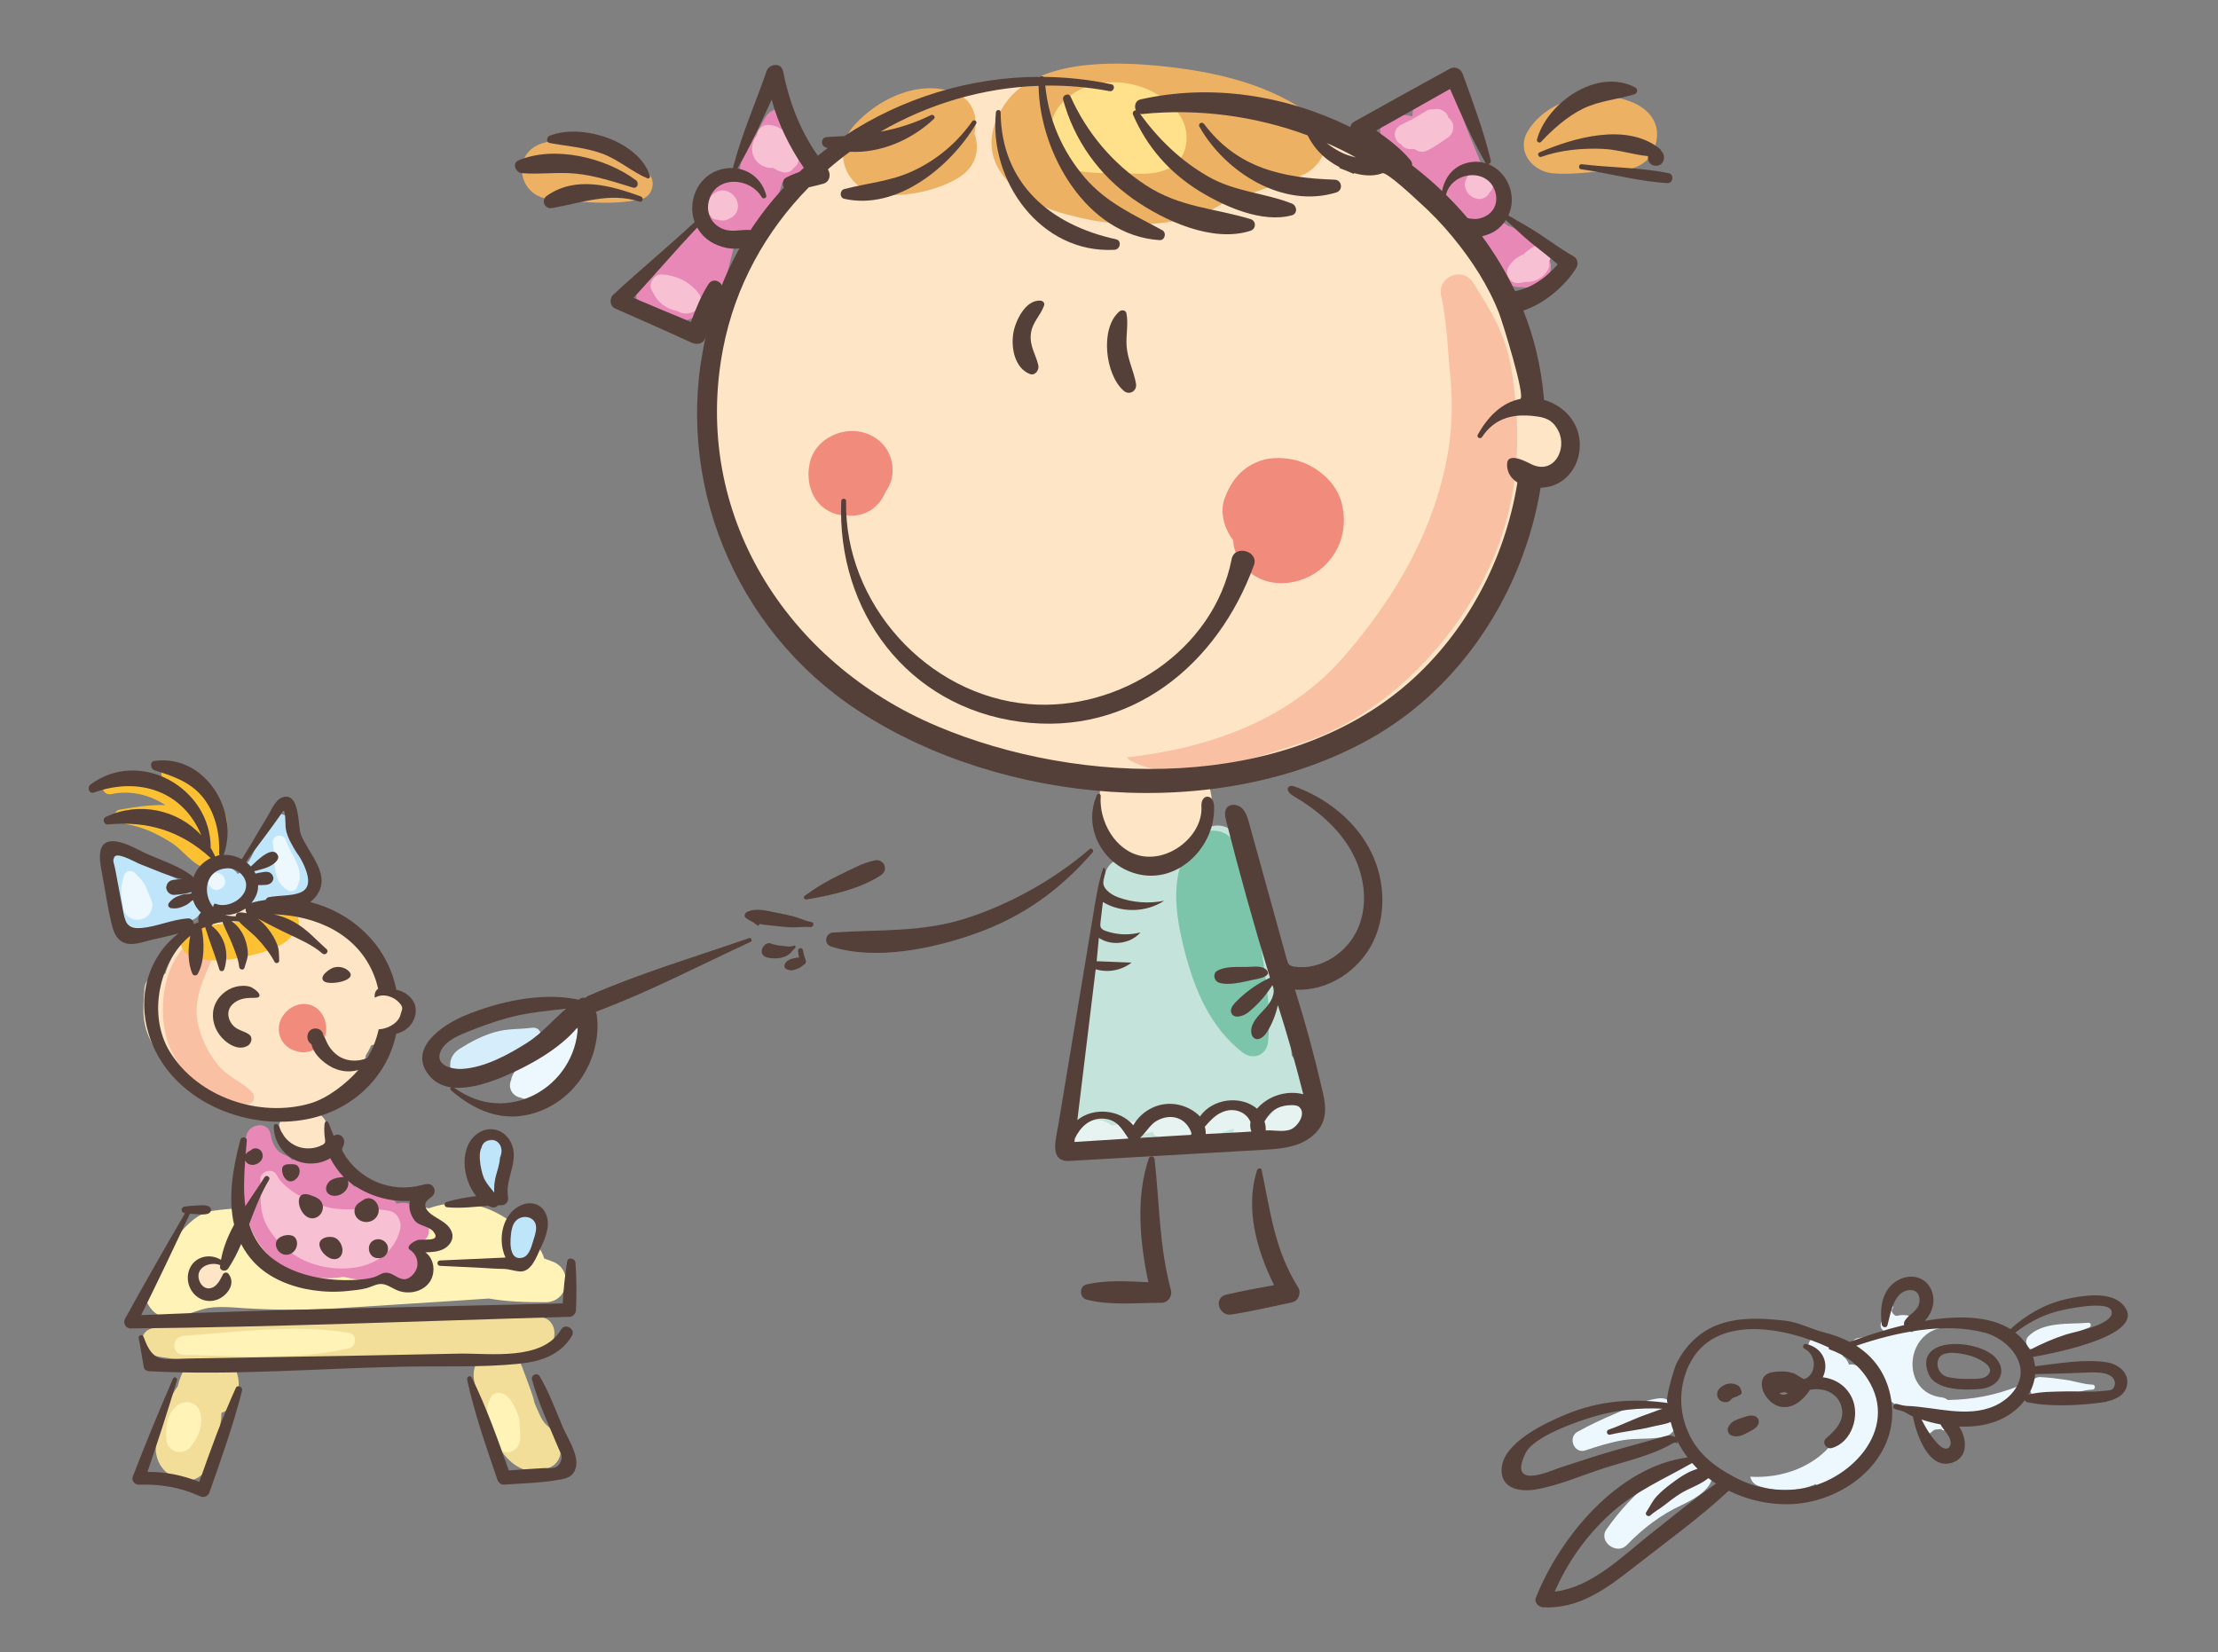 <?xml version="1.0" encoding="utf-8"?>
<!-- Generator: Adobe Illustrator 16.0.0, SVG Export Plug-In . SVG Version: 6.00 Build 0)  -->
<!DOCTYPE svg PUBLIC "-//W3C//DTD SVG 1.1//EN" "http://www.w3.org/Graphics/SVG/1.1/DTD/svg11.dtd">
<svg version="1.1" id="Layer_1" xmlns="http://www.w3.org/2000/svg" xmlns:xlink="http://www.w3.org/1999/xlink" x="0px" y="0px"
	 width="396px" height="295px" viewBox="0 0 396 295" enable-background="new 0 0 396 295" xml:space="preserve">
<rect x="0" y="0" width="396" height="295" fill="#808080" stroke="none"/>
<g>
	<path fill="#FFF3B7" d="M98.408,225.146c-0.419-0.162-0.835-0.316-1.252-0.473c-0.224-0.79-0.63-1.567-1.261-2.279
		c-5.105-5.771-11.595-9.378-19.312-6.674c-6.003-1.402-15.084,0.001-18.309,0.07c-6.588,0.142-13.856-0.605-20.359,0.396
		c-5.047,0.778-8.573,8.255-11.456,12.051c-2.067,2.722,0.701,7.425,4.052,7.062c2.257-0.244,3.674-0.995,5.764-1.578
		c2.339-0.653,5.299-0.275,7.688-0.142c5.509,0.31,10.843,0.359,16.357-0.008c8.978-0.598,17.967-1.112,26.943-1.739
		c3.325,0.576,6.715,0.678,10.149,0.661C101.68,232.475,102.432,226.381,98.408,225.146z"/>
	<path fill="#FEE5C6" d="M72.006,179.719c-0.008-0.064-0.01-0.127-0.02-0.193h-0.041c-0.192-0.658-0.615-1.261-1.248-1.676
		c-0.91-0.597-1.87-0.686-2.83-0.52c-0.437-4.229-2.455-8.199-6.108-10.979c-3.743-2.846-7.967-3.518-11.934-2.725
		c-4.699-2.89-11.786-0.854-15.67,2.836c-2.392,2.274-3.899,4.822-4.673,7.453c-1.549-0.436-3.541,0.623-3.694,2.598
		c-0.317,4.084-0.51,6.818,1.806,10.497c2.035,3.232,5.326,5.825,8.695,7.54c4.148,2.112,9.932,3.942,15.323,3.929
		c-0.483,0.296-0.866,0.734-1.122,1.237c-0.791,0.583-0.998,1.875-0.068,2.59c0.482,1.148,1.452,2.062,2.639,2.459
		c0.076,0.055,0.148,0.109,0.234,0.155c0.604,0.319,1.382,0.415,2.059,0.216c0.029,0.027,0.059,0.043,0.089,0.073
		c0.904,0.899,2.463,0.696,3.104-0.4c0.419-0.715,0.288-1.745-0.266-2.374c0.021-0.074,0.045-0.148,0.056-0.224
		c0.14-0.962,0.091-1.749-0.522-2.542c-0.511-0.662-1.404-1.248-2.29-1.15c-0.036,0.004-0.071,0.01-0.106,0.015
		c-0.219-0.12-0.451-0.215-0.689-0.293c2.191-0.341,4.243-1.062,5.992-2.302c2.609-1.852,4.111-4.592,4.581-7.498
		c0.357-0.588,0.693-1.192,0.986-1.83c0.837-0.126,1.659-0.506,2.354-1.123c0.686-0.607,1.419-1.189,2.069-1.835
		c0.938-0.93,1.329-1.979,1.337-3.169C72.068,180.227,72.06,179.97,72.006,179.719z"/>
	<path fill="#FEE5C6" d="M40.01,227.236c-0.43-1.635-2.709-2.641-3.984-1.26c-0.059,0.062-0.098,0.138-0.146,0.208
		c-0.108,0.069-0.214,0.146-0.315,0.251c-0.004,0.004-0.007,0.008-0.011,0.012c-0.794,0.826-0.88,2.1-0.179,3.006
		c0.557,0.723,1.409,0.99,2.244,0.83C39.162,230.342,40.423,228.812,40.01,227.236z"/>
	<path fill="#FEE5C6" d="M219.106,137.483c-0.006,0.001-0.013,0.002-0.019,0.003C219.104,137.483,219.108,137.483,219.106,137.483z"
		/>
	<path fill="#FEE5C6" d="M278.234,75.829c-0.564-0.511-1.165-0.947-1.792-1.31c-0.813-1.034-2.031-1.729-3.425-1.641
		c-0.186,0.012-0.366,0.025-0.55,0.038c-1.06-10.543-4.808-20.789-11.214-29.363c-11.074-14.821-26.82-24.69-45.101-28.055
		c-19.103-3.516-39.507-3.172-57.341,5.146c-11.828,5.517-21.809,16.387-25.938,28.975c-1.554,3.18-2.799,6.479-3.689,9.817
		c-4.553,17.069-0.644,35.912,9.946,49.994c11.151,14.828,26.869,24.936,45.276,28.2c4.22,0.749,8.373,1.236,12.527,1.44
		c-0.353,0.67-0.572,1.436-0.566,2.308c0.021,3.129,0.299,6.407,2.084,9.08c2.059,3.083,5.535,4.893,9.252,4.34
		c7.471-1.111,10.97-10.685,7.1-16.732c0.122-0.017,0.273-0.037,0.464-0.063c0.515-0.07,0.766-0.104,0.826-0.112
		c-0.516,0.07-0.982,0.133-1.291,0.175c0,0-0.001-0.001-0.001-0.002c0.808-0.109,1.409-0.189,1.292-0.173
		c1.334-0.181,2.984-0.404,3.013-0.406c1.751-0.258,3.491-0.562,5.219-0.943c3.718-0.82,7.284-2.004,10.804-3.448
		c17.438-7.152,31.466-20.838,35.975-39.609c0.681-2.833,1.136-5.711,1.406-8.604c0.165-0.04,0.33-0.08,0.488-0.117
		c1.024-0.244,2.045-0.502,3.072-0.736C279.586,83.225,280.919,78.26,278.234,75.829z"/>
	<path fill="#F9C0A3" d="M269.786,65.641c-1.03-6.045-3.579-10.113-6.774-15.163c-1.902-3.007-6.486-1.069-5.697,2.402
		c1.012,4.453,1.158,9.668,1.612,14.231c0.462,4.641,0.354,9.383-0.461,13.978c-2.438,13.763-9.428,25.649-18.487,36.102
		c-9.883,11.401-24.073,16.369-38.806,18.033c0.176,0.219,0.374,0.416,0.62,0.552c8.407,4.66,22.18-0.45,30.697-3.18
		c10.2-3.269,19.203-10.585,25.755-18.94c7.211-9.196,11.553-19.224,12.465-30.909C271.156,77.042,270.746,71.272,269.786,65.641z"
		/>
	<path fill="#F9C0A3" d="M45.036,195.042c-1.567-1.714-3.756-2.481-5.41-4.142c-1.957-1.963-3.366-4.689-4.106-7.369
		c-1.522-5.5,1.434-9.566,3.196-14.484c0.62-1.732-1.442-2.787-2.812-2.161c-6.538,2.991-7.959,12.722-6.03,18.941
		c1.67,5.388,8.458,12.608,14.632,11.226C45.431,196.846,45.616,195.676,45.036,195.042z"/>
	<path fill="#F18B7B" d="M158.196,87.655c1.492-2.021,1.515-4.911,0.311-7.098c-1.263-2.295-3.823-3.62-6.408-3.605
		c-3.306,0.019-6.681,2.16-7.473,5.504c-0.177,0.748-0.312,1.598-0.277,2.377c0.032,0.732,0.087,1.643,0.382,2.347
		c0.313,1.121,0.881,2.094,1.701,2.92c0.826,0.82,1.799,1.387,2.92,1.702c0.671,0.18,1.343,0.245,2.014,0.219
		c1.33,0.155,2.707-0.119,3.879-0.803c1.328-0.775,2.198-1.931,2.81-3.268C158.102,87.852,158.148,87.755,158.196,87.655z"/>
	<path fill="#F18B7B" d="M239.574,89.931c-0.921-3.814-4.474-6.779-8.151-7.752c-1.839-0.486-4.323-0.589-6.138-0.002
		c-3.463,1.119-5.398,3.497-6.638,6.792c-0.938,2.498-0.019,5.466,1.516,7.474c0.152,2.508,1.476,4.87,3.821,6.344
		c3.913,2.461,9.281,1.31,12.493-1.784C239.522,98.07,240.559,94.006,239.574,89.931z"/>
	<path fill="#E888B7" d="M267.43,35.806c-0.199-1.033-0.438-2.044-0.598-3.083c-0.253-1.646-1.126-2.561-2.227-2.938
		c-1.326-3.808-3.285-7.413-4.152-11.357c-1.089-4.96-7.682-3.213-8.188,1.108c-0.037,0.325-0.039,0.831-0.104,1.23
		c-0.748-0.112-1.48-0.228-2.128-0.415c-2.562-0.743-4.394,2.088-3.286,4.275c0.701,1.387,1.698,2.525,2.892,3.289
		c0.049,0.687,0.273,1.373,0.758,2.01c0.247,0.325,0.499,0.642,0.749,0.961c-0.002,0.001-0.003,0.002-0.004,0.003
		c0.005,0.004,0.011,0.009,0.016,0.013c1.372,1.751,2.805,3.424,4.459,4.936c0.76,0.695,1.703,1.651,2.604,2.162
		c1.344,0.763,2.829,0.834,4.158,1.688C265.093,41.431,267.96,38.563,267.43,35.806z"/>
	<path fill="#E888B7" d="M276.099,45.667c-0.61-0.604-1.085-1.337-1.69-1.953c-0.686-0.698-1.543-1.264-2.32-1.864
		c-0.95-0.733-1.846-1.271-2.82-1.513c-0.138-0.103-0.274-0.206-0.411-0.309c-1.17-0.879-2.463-0.261-3.117,0.779
		c-1.035,0.659-1.409,1.853-1.235,3.139c0.244,1.812,1.307,3.011,2.698,3.893c0.092,0.224,0.169,0.453,0.278,0.67
		c0.86,1.726,2.364,2.901,4.116,2.741c1.934,0.349,3.944-0.386,4.941-2.18C277.142,47.982,276.998,46.554,276.099,45.667z"/>
	<path fill="#E888B7" d="M144.32,27.956c-1.033-0.95-2.318-0.832-3.358,0c-0.034,0.027-0.069,0.056-0.104,0.083
		c0.426-1.981,0.73-3.984,0.848-6.055c0.157-2.758-3.594-3.355-4.849-1.308c-0.007-0.004-0.013-0.007-0.019-0.011
		c-0.669,1.057-1.256,2.133-1.793,3.226c-0.726,0.859-1.513,1.668-2.035,2.817c-0.826,1.815-0.895,3.755-1.38,5.623
		c-0.745-0.152-1.519-0.144-2.278,0.095c-0.425,0.133-0.832,0.327-1.194,0.582c-0.229,0.161-0.455,0.337-0.66,0.528
		c0.104-0.096,0.33-0.252,0.083-0.075c-0.943,0.673-1.684,1.505-2.019,2.64c-0.417,1.415,0.005,2.747,0.859,3.757
		c-0.011,0.001-0.024,0.002-0.032,0.004c-0.685,0.103-1.155,0.342-1.725,0.717c-1.229,0.811-2.431,1.935-3.516,2.927
		c-2.124,1.943-4.172,3.978-6.256,5.965c-2.007,1.914-1.639,5.734,0.907,7.041c4.393,2.255,9.294,0.704,12.062-3.283
		c1.059-1.526,1.748-3.387,2.163-5.189c0.366-1.589,0.931-3.377,1.199-5.045c0.509,0.088,1.032,0.098,1.551,0.015
		c0.277,0,0.553-0.072,0.79-0.211c1.489-0.539,2.588-1.819,3.005-3.29c1.292-1.79,2.121-3.667,2.929-6.311
		c0.071-0.233,0.138-0.466,0.207-0.699c0.328,0.28,0.76,0.456,1.271,0.473c0.36,0.012,0.733,0.04,1.085-0.074
		c0.472-0.152,0.815-0.426,1.2-0.732c0.354-0.282,0.707-0.566,1.06-0.849C145.295,30.535,145.195,28.758,144.32,27.956z"/>
	<path fill="#E888B7" d="M71.379,214.791c-0.183,0.022-0.359,0.057-0.536,0.096c-0.326-0.473-0.753-0.881-1.276-1.189
		c-0.455-0.789-1.291-1.256-2.316-1.385c-1.333-0.166-2.667-0.333-4-0.5c-0.04-0.005-0.079,0.005-0.119,0.002
		c-0.634-0.828-1.234-1.699-1.995-2.562c-0.458-1.608-1.911-3.008-3.674-2.976c-1.853,0.035-2.934,0.186-4.731,0.648
		c-0.202,0.053-0.382,0.132-0.562,0.209c-0.266-0.365-0.646-0.671-1.165-0.861c-1.788-0.658-2.382-2.068-2.698-3.779
		c-0.477-2.582-4.24-1.795-4.375,0.592c-0.029,0.525-0.065,1.053-0.102,1.58c-0.506,0.748-0.655,1.816-0.188,2.682
		c-0.353,5.285-0.403,10.542,2.88,15.096c3.424,4.75,9.28,6.436,14.853,5.529c0.686,0.145,1.367,0.268,2.005,0.402
		c2.041,0.43,4.191,0.35,6.222-0.175c0.57,0.64,1.235,1.092,2.022,1.184c3.514,0.409,3.303-3.382,3.295-5.626
		c-0.003-0.734-0.286-1.502-0.757-2.117c0.216,0.02,0.432,0.038,0.647,0.06c0.736,0.071,1.446-0.579,1.637-1.246
		C77.321,217.385,74.57,214.413,71.379,214.791z"/>
	<path fill="#F7C1D3" d="M69.556,216.199c-3.589-0.764-7.163,0.15-10.66-0.577c-2.945-0.612-8.12-3.022-9.48-5.823
		c-0.676-1.391-3.034-0.734-2.934,0.795c0.21,3.203-0.395,5.427,1.265,8.404c1.557,2.795,4.175,5.061,7.125,6.271
		c5.979,2.455,14.732,1.455,16.564-5.76C71.777,218.164,71.004,216.506,69.556,216.199z"/>
	<path fill="#BFE5FB" d="M90.164,207.812c-0.072-1.501-0.268-4.306-2.347-4.243c-3.028,0.093-3.024,3.47-2.438,6.093
		c-0.155,1.464-0.151,2.948,1.149,3.957c0.557,0.433,1.277,0.653,1.931,0.249C90.588,212.555,90.27,209.994,90.164,207.812z"/>
	<path fill="#BFE5FB" d="M95.912,218.242c-0.176-1.939-2.217-2.783-3.708-1.537c-1.009,0.844-1.767,2.148-1.802,3.479
		c-0.011,0.436,0.038,0.861,0.161,1.266c-0.134,0.25-0.263,0.503-0.359,0.777c-0.819,2.321,2.293,3.728,3.89,2.266
		C95.652,223.064,96.095,220.248,95.912,218.242z"/>
	<path fill="#BFE5FB" d="M34.875,158.501c-3.321-1.525-6.709-3.448-10.261-4.397c-0.127-0.119-0.257-0.236-0.384-0.355
		c-0.009-0.053-0.019-0.107-0.027-0.16c-0.002-0.006-0.002-0.012-0.004-0.018c-0.011-0.063-0.022-0.131-0.033-0.193l-0.02,0.02
		c-0.483-1.509-2.896-2.231-3.653-0.499c-1.562,3.577-1.179,7.813,1.156,10.993c3.17,4.318,8.354,1.74,12.463,0.441
		C36.498,163.578,37.52,159.717,34.875,158.501z"/>
	<path fill="#BFE5FB" d="M53.646,153.102c-1.324-1.442-1.967-2.875-1.577-4.883c0.567-2.918-3.089-3.857-4.31-1.81
		c-0.016-0.009-0.031-0.018-0.047-0.027c-0.184,0.428-0.332,0.858-0.461,1.29c-1.484,2.359-1.729,5.246-3.863,7.375
		c-0.157,0.157-0.25,0.338-0.3,0.526c-0.221,0.152-0.437,0.31-0.648,0.47c-0.073-0.125-0.158-0.248-0.274-0.372
		c-0.449-0.478-1.084-0.839-1.725-0.966c-1.64-0.322-3.418,0.594-3.887,2.262c-0.13,0.463-0.136,0.918-0.051,1.345
		c-0.205,0.775-0.174,1.61,0.142,2.358c0.719,1.703,2.634,2.523,4.41,2.072c0.479-0.121,0.918-0.357,1.303-0.662
		c0.521,0.193,1.112,0.27,1.772,0.15c2.104-0.38,4.205-0.785,6.32-1.098c1.905-0.281,3.655-0.991,4.498-2.867
		C55.809,156.354,54.957,154.53,53.646,153.102z"/>
	<path fill="#ECF7FE" d="M27.092,160.909c-0.394-0.972-0.734-2.005-1.225-2.931c-0.479-0.904-1.14-1.416-1.803-2.15
		c-0.57-0.631-1.75-0.322-1.933,0.51c-0.212,0.965-0.537,1.759-0.5,2.788c0.038,1.052,0.262,2.134,0.403,3.177
		c0.142,1.048,1.5,2.012,2.528,1.926c0.501-0.042,0.871-0.146,1.323-0.358C26.828,163.43,27.493,161.9,27.092,160.909z"/>
	<path fill="#ECF7FE" d="M51.068,150.039c-0.502-1.489-2.674-0.892-2.351,0.647c0.628,2.999-0.438,6.403,2.687,8.292
		c0.508,0.307,1.254,0.127,1.54-0.403C54.689,155.342,52.051,152.957,51.068,150.039z"/>
	<path fill="#ECF7FE" d="M38.672,155.814c-0.801,0-1.568,0.704-1.531,1.531c0.037,0.83,0.673,1.531,1.531,1.531
		c0.801,0,1.568-0.705,1.531-1.531C40.166,156.516,39.53,155.814,38.672,155.814z"/>
	<path fill="#FCC132" d="M51.908,162.695c-2.955-0.764-5.531,0.832-8.346,1.588c-3.136,0.842-6.474,0.682-9.56,1.608
		c-2.526,0.759-2.144,3.864,0,4.761c3.452,1.445,7.741,0.691,11.261-0.196c3.293-0.83,6.783-1.924,8.02-5.339
		C53.642,164.127,52.876,162.945,51.908,162.695z"/>
	<path fill="#FCC132" d="M40.244,149.377c0.731-2.065,0.235-4.284-1.125-6.262c-1.966-2.859-5.637-4.426-8.634-5.965
		c-1.11-0.57-2.071,0.724-1.514,1.58c-3.188-0.847-6.278-0.443-9.771,0.512c-1.64,0.448-0.946,2.879,0.697,2.531
		c3.419-0.724,6.852,0.125,9.632,1.971c-2.737-0.108-5.519,0.354-8.216,0.822c-1.274,0.221-0.992,2.375,0.308,2.271
		c0.137-0.011,0.275-0.022,0.413-0.034c0.117,0.162,0.288,0.29,0.542,0.334c2.956,0.518,5.4,1.67,7.936,3.254
		c2.158,1.348,3.745,3.903,6.191,4.628c1.381,0.409,2.37-0.898,2.153-2.153c-0.006-0.029-0.017-0.059-0.022-0.088
		c0.246-0.133,0.495-0.32,0.772-0.578c0.646-0.598,1.057-1.819,0.706-2.669C40.292,149.479,40.267,149.428,40.244,149.377z"/>
	<path fill="#ECF7FE" d="M103.108,183.707c-2.581-2.648-5.924,0.881-7.461,2.885c-0.75,0.978-1.397,2.045-2.248,2.959
		c-0.544,0.586-1.12,1.126-1.54,1.818c-0.232,0.344-0.413,0.713-0.541,1.11c-0.017,0.117-0.032,0.22-0.045,0.311
		c-0.683,1.459,0.242,2.938,1.754,3.2c0.103,0.042,0.22,0.09,0.37,0.149c0.41,0.116,0.822,0.138,1.237,0.064
		c0.969-0.062,1.768-0.366,2.623-0.807c1.342-0.689,2.72-1.602,3.824-2.629C103.194,190.803,105.609,186.274,103.108,183.707z"/>
	<path fill="#D6EEFB" d="M94.977,183.49c-2.283,0.305-4.365,0.121-6.616,0.775c-2.234,0.65-4.305,1.72-6.266,2.962
		c-4.283,2.712,0.298,8.958,4.313,5.591c1.34-1.124,2.802-2.107,4.27-3.057c1.498-0.969,3.09-2.305,4.76-2.864
		C97.171,186.317,97.021,183.219,94.977,183.49z"/>
	<path fill="#F3DE99" d="M99.022,255.719c-0.555-0.642-1.323-1.079-1.838-1.723c-0.637-0.794-1.071-1.978-1.482-2.886
		c-0.096-0.21-0.178-0.429-0.269-0.642c-0.088-0.404-0.198-0.821-0.341-1.264c-0.556-1.719-1.229-3.406-1.855-5.1
		c-0.388-1.048-0.988-1.807-1.692-2.317c1.789-0.118,3.559-0.319,5.273-0.692c2.837-0.619,2.977-5.359,0-5.877
		c-5.335-0.928-10.992-0.281-16.396-0.176c-6.17,0.121-12.34,0.242-18.51,0.364c-11.336,0.223-23.685-0.894-34.762,1.761
		c-2.646,0.635-2.107,4.146,0.011,4.792c-0.004,0.013-0.007,0.025-0.011,0.038c2.306,0.45,4.656,0.733,7.034,0.907
		c-1.199,1.03-1.87,2.512-2.318,4.094c-0.05,0.177-0.098,0.356-0.146,0.535c-0.044,0.057-0.093,0.108-0.134,0.167
		c-1.645,2.312-2.781,6.01-3.515,8.752c-0.932,3.482,0.526,6.555,3.95,7.743c2.352,0.816,4.85-0.942,5.535-3.143
		c0.798-2.561,1.913-5.8,1.987-8.81c3.356-1.123,4.063-6.483,1.659-9.029c-0.03-0.032-0.066-0.057-0.098-0.088
		c6.979-0.021,14.05-0.645,20.807-0.794c5.846-0.13,11.69-0.259,17.535-0.389c2.226-0.05,4.515-0.006,6.811-0.005
		c-1.203,0.933-1.965,2.498-1.61,4.533c1.027,5.907,5.262,19.35,13.568,15.51C100.712,260.828,100.547,257.478,99.022,255.719z"/>
	<path fill="#FFF3B7" d="M62.377,237.988c-9.397-1.648-20.15-0.164-29.628,0.528c-2.144,0.156-2.198,3.343,0,3.375
		c9.489,0.136,20.355,1.011,29.628-1.19C63.67,240.393,63.765,238.232,62.377,237.988z"/>
	<path fill="#FFF3B7" d="M35.73,252.143c-0.566-1.908-2.797-2.358-4.225-1.115c-1.669,1.453-1.97,3.794-1.826,5.854
		c0.176,2.51,3.094,3.162,4.524,1.225C35.462,256.4,36.373,254.309,35.73,252.143z"/>
	<path fill="#FFF3B7" d="M92.868,255.931c-0.116-1,0.008-1.899-0.267-2.905c-0.383-1.407-1.312-3.506-2.704-4.15
		c-0.615-0.285-1.502-0.332-1.989,0.256c-1.129,1.363-1.103,3.449-0.831,5.133c0.14,0.868,0.458,1.559,0.834,2.338
		c0.522,1.083,0.63,1.734,1.72,2.412c0.951,0.592,2.184,0.175,2.758-0.723C92.883,257.518,92.971,256.818,92.868,255.931z"/>
	<path fill="#F7C1D3" d="M128.801,34.009c-2.021,0.178-3.255,2.768-2.027,4.442c0.004-0.003,0.008-0.006,0.012-0.009
		c0.07,0.112,0.146,0.223,0.236,0.33c0.274,0.326,0.693,0.461,1.11,0.449c0.699,0.248,1.398,0.203,1.965-0.141
		c0.462-0.164,0.884-0.444,1.194-0.863C132.613,36.434,130.932,33.822,128.801,34.009z"/>
	<path fill="#F7C1D3" d="M266.564,32.211c-0.047-0.175-0.117-0.35-0.208-0.506c-0.083-0.125-0.174-0.246-0.271-0.361
		c0.116,0.165,0.106,0.157-0.028-0.023c-0.501-0.577-1.19-0.905-1.965-0.893c-1.631,0.024-2.942,1.613-2.451,3.219
		c0.216,0.704,0.757,1.303,1.414,1.622c0.908,0.439,1.869,0.331,2.582-0.413c0.114-0.119,0.19-0.256,0.249-0.398
		c0.318-0.316,0.566-0.716,0.678-1.152C266.652,32.956,266.657,32.559,266.564,32.211z"/>
	<path fill="#F7C1D3" d="M258.572,21.011c-0.182-1.143-1.562-1.811-2.697-1.468c-0.331-0.072-0.698-0.036-1.075,0.177
		c-0.893,0.502-1.801,1.095-2.728,1.623c-0.725,0.348-1.449,0.696-2.174,1.044c0.007,0.009,0.014,0.018,0.02,0.026
		c-1.414,0.896-1.002,2.83,0.262,3.359c0.326,0.489,0.869,0.837,1.619,0.859c0.249,0.007,0.487-0.02,0.729-0.039
		c0.606,0.479,1.463,0.685,2.26,0.3c1.301-0.628,2.484-1.521,3.691-2.313C259.762,23.737,259.802,21.801,258.572,21.011z"/>
	<path fill="#F7C1D3" d="M275.199,43.518c-1.05,0.25-2.016,0.83-2.816,1.543c-0.121,0.108-0.21,0.226-0.31,0.34
		c-1.115,0.401-2.094,1.167-2.737,2.251c-0.728,1.226,0.197,2.92,1.653,2.881c0.454-0.012,0.899-0.1,1.337-0.219
		c1.628,0.172,3.275-0.712,4.056-2.176c0.237-0.445,0.29-0.951,0.192-1.419c0.205-0.436,0.377-0.886,0.469-1.357
		C277.263,44.236,276.365,43.24,275.199,43.518z"/>
	<path fill="#F7C1D3" d="M124.68,52.301c-1.576-2.025-3.973-3.139-6.504-3.306c-1.431-0.094-2.593,1.797-1.721,3
		c0.043,0.059,0.091,0.11,0.135,0.168c0.021,0.058,0.031,0.118,0.057,0.175c0.769,1.688,2.473,2.895,4.299,3.196
		c1.149,0.774,2.62,0.466,3.734-0.4C125.606,54.416,125.274,53.064,124.68,52.301z"/>
	<path fill="#F7C1D3" d="M142.557,28.34c-0.188-1.48-0.464-2.898-1.471-4.063c-0.369-0.427-0.823-0.774-1.322-1.03
		c-0.771-0.578-1.717-0.934-2.666-0.952c-1.02-0.02-1.899,0.853-1.956,1.856c-1.095,1.378-1.262,3.493,0.154,4.851
		c0.778,0.746,1.805,1.055,2.8,0.992c0.502,0.335,1.047,0.606,1.652,0.751c0.888,0.213,1.58-0.159,1.953-0.762
		C142.253,29.608,142.643,29.021,142.557,28.34z"/>
	<path fill="#EDB164" d="M234.979,21.208c-7.95-6.217-18.142-8.476-28.054-9.448c-8.605-0.844-22.68-1.146-27.861,7.332
		c-4.101,6.708-1.62,12.083,3.824,15.711c0.212,0.165,0.42,0.336,0.641,0.486c2.325,1.58,5.01,2.596,7.837,3.216
		c9.24,2.554,20.692,2.05,27.171-2.343c4.664-1.467,9.264-3.248,13.767-4.821C236.114,30.01,238.873,24.253,234.979,21.208z"/>
	<path fill="#EDB164" d="M173.963,23.822c0.676-2.623-0.149-5.68-2.79-6.946c-6.362-3.052-14.313,0.559-18.69,5.533
		c-4.278,4.864-1.254,11.918,5.127,12.376c4.444,0.319,9.824-0.748,13.635-3.125C174.355,29.719,174.973,26.479,173.963,23.822z"/>
	<path fill="#EDB164" d="M116.168,31.423c-3.735-6.534-12.626-8.009-19.388-5.833c-5.604,1.804-4.299,9.471,1.347,9.953
		c5.391,0.46,11.073,1.203,16.36,0.011C116.286,35.149,117.033,32.936,116.168,31.423z"/>
	<path fill="#EDB164" d="M291.32,18.215c-6.184-2.46-14.882-0.804-18.531,5.18c-2.141,3.511,0.722,7.16,4.32,7.528
		c4.043,0.414,8.487-0.539,12.572-0.6c2.049-0.03,4.385-1.122,5.322-3.053c0.521-1.071,0.799-1.907,0.842-3.111
		C295.951,21.224,293.812,19.206,291.32,18.215z"/>
	<path fill="#FFE18C" d="M203.154,15.321c-4.736-1.421-10.41-0.559-13.788,3.329c-3.153,3.628-2.557,10.924,3.138,11.885
		c3.429,0.579,6.657,0.277,10.081,0.465c4.224,0.231,8.751-0.706,9.234-5.732C212.299,20.276,207.469,16.615,203.154,15.321z"/>
	<path fill="#C4E3DB" d="M232.939,191.434c-0.796-0.974-1.563-1.968-2.311-2.977c-0.218-3.637-1.41-7.383-2.273-10.811
		c-0.771-3.061-1.543-6.121-2.309-9.184c-0.928-3.71-3.007-7.595-3.492-11.35c-0.149-1.15-0.555-2.211-1.165-3.074
		c0.153-0.867,0.249-1.74,0.269-2.607h-0.052c-0.092-3.821-5.296-5.764-7.603-2.073c-1.96,3.134-4.07,4.216-7.263,5.873
		c-0.358,0.187-0.674,0.395-0.965,0.614c-1.739-3.415-7.782-3.953-8.587,0.629c-2.447,13.932-3.506,28.043-4.757,42.118
		c-0.02,0.22-0.019,0.431-0.011,0.64c-0.608,0.158-1.191,0.524-1.461,1.096c-0.199,0.421-0.337,0.729-0.327,1.207
		c0.017,0.787,0.431,1.712,1.185,2.064c0.506,0.238,0.979,0.372,1.52,0.483c0.773,0.159,1.624-0.02,2.231-0.498
		c1.347,0.606,2.928,0.765,4.343,0.351c0.451,0.091,0.927,0.139,1.427,0.133c8.943-0.096,17.873-0.401,26.792-1.024
		C234.307,202.611,236.716,196.055,232.939,191.434z"/>
	<path fill="#7CC5AB" d="M224.876,167.028c-0.784-6.104-0.682-12.689-5.148-17.455c-1.542-1.645-4.661-1.737-6.188,0
		c-4.958,5.646-3.779,13.429-2.05,20.169c1.787,6.963,4.552,13.625,10.325,18.137c1.898,1.482,4.34,0.534,4.588-1.9
		C227.062,179.537,225.694,173.408,224.876,167.028z"/>
	<path fill="#E6F3F0" d="M232.729,196.904c-1.438-0.21-2.457-0.164-3.403,0.4c-1.003,0.151-1.98,0.884-2.569,1.905
		c-0.47,0.132-0.938,0.263-1.408,0.395c-0.285-0.142-0.639-0.181-1.054-0.057c-0.388-0.23-0.781-0.427-1.181-0.589
		c-0.136-0.391-0.438-0.728-0.935-0.868c-1.425-0.403-2.175-0.456-3.55,0.257c-0.144,0.074-0.276,0.176-0.406,0.286
		c-0.955,0.253-1.896,0.669-2.797,1.295c-0.382,0.265-0.586,0.655-0.648,1.062c-0.587,0.206-1.187,0.311-1.801,0.293
		c-0.059-0.144-0.133-0.281-0.238-0.402c-1.742-2.006-3.914-1.639-6.376-1.271c-2.646,0.396-5.288,0.813-7.906,1.34
		c-0.062-0.061-0.114-0.126-0.19-0.176c-1.639-1.084-2.755-1.02-4.502-0.204c-0.447,0.208-0.646,0.532-0.701,0.881
		c-0.716,0.375-1.388,0.881-2.086,1.581c-1.014,1.014,0.004,2.945,1.441,2.477c2.83-0.922,5.682-1.586,8.594-2.182
		c1.008-0.205,2.914-0.846,4.788-1.241c0.167,0.507,0.6,0.923,1.3,0.95c0.713,0.028,1.426,0.053,2.139,0.079
		c1.621,0.974,3.357,1.444,5.284,1.163c1.111-0.161,2.496-1.239,3.806-2.15c0.534-0.176,1.068-0.352,1.603-0.527
		c0.138-0.004,0.274-0.014,0.413-0.008c-0.512,1.088,0.234,2.618,1.74,2.188c1.626-0.464,3.253-0.929,4.879-1.393
		c1.931,1.81,5.105,0.942,5.487-1.309c0.44-0.362,0.834-0.847,1.154-1.49c0.177-0.355,0.217-0.747,0.158-1.116
		C233.933,197.772,233.67,197.041,232.729,196.904z"/>
	<path fill="#F18B7B" d="M56.265,179.816c-2.007-1.259-4.497-0.315-5.751,1.535c-1.357,2-0.795,4.689,1.324,5.891
		c0.291,0.165,0.602,0.28,0.92,0.369c0.047,0.018,0.092,0.041,0.14,0.058c2.177,0.731,4.521-0.565,5.159-2.728
		C58.598,183.107,57.917,180.854,56.265,179.816z"/>
	<path fill="#554039" d="M219.905,99.794c-3.22,16.436-20.105,27.289-36.26,25.908c-18.102-1.546-32.932-17.955-32.584-36.242
		c0.011-0.56-0.844-0.557-0.867,0c-0.807,19.668,11.802,36.72,31.916,39.402c19.783,2.638,35.3-10.183,41.772-27.972
		C224.793,98.389,220.418,97.179,219.905,99.794z"/>
	<path fill="#554039" d="M186.42,54.51c0.146-0.435-0.234-0.796-0.632-0.831c-2.677-0.229-4.496,3.591-4.864,5.764
		c-0.441,2.605,0.207,6.238,2.932,7.325c0.939,0.375,1.715-0.699,1.528-1.528c-0.452-2.004-1.593-3.431-1.332-5.645
		C184.301,57.48,185.798,56.363,186.42,54.51z"/>
	<path fill="#554039" d="M202.819,68.49c-0.401-2.272-1.503-4.341-1.677-6.693c-0.143-1.948,0.352-3.95-0.031-5.86
		c-0.12-0.596-0.859-0.668-1.254-0.331c-3.538,3.019-2.519,11.323,0.769,14.161C201.651,70.652,203.049,69.792,202.819,68.49z"/>
	<path fill="#554039" d="M199.234,42.712c-11.688-2.542-20.478-9.92-20.58-22.665c-0.005-0.554-0.788-0.529-0.844,0
		c-1.287,12.226,7.981,25.278,21.168,24.552C200.009,44.543,200.346,42.954,199.234,42.712z"/>
	<path fill="#554039" d="M223.275,39.118c-6.652-2.001-12.633-2.082-18.723-6.062c-5.927-3.874-10.514-9.377-13.416-15.818
		c-0.343-0.763-1.541-0.216-1.328,0.56c1.99,7.241,6.331,13.375,12.492,17.715c5.479,3.86,14.191,7.887,20.975,5.685
		C224.282,40.871,224.317,39.432,223.275,39.118z"/>
	<path fill="#554039" d="M238.286,32.077c-9.271-0.295-17.392-2.031-23.314-9.947c-0.361-0.483-1.142-0.069-0.83,0.485
		c4.546,8.081,14.898,14.704,24.452,11.741C239.846,33.967,239.608,32.119,238.286,32.077z"/>
	<path fill="#554039" d="M281.831,77.521c-0.75-3.063-3.209-5.287-6.147-6.111c-0.255-2.954-0.714-5.894-1.413-8.791
		c-0.592-2.453-1.37-4.843-2.29-7.173c3.927-1.294,7.597-4.563,9.477-7.663c0.412-0.678,0.162-1.654-0.535-2.041
		c-2.213-1.231-4.23-2.761-6.345-4.15c-1.715-1.127-3.522-2.068-5.266-3.127c0.734-1.618,0.817-3.513,0.146-5.272
		c-0.687-1.799-2.058-3.228-3.756-3.902c0.285-0.042,0.544-0.306,0.461-0.653c-1.269-5.28-3.16-10.313-5.001-15.414
		c-0.351-0.972-1.375-1.466-2.325-0.946c-5.683,3.109-11.336,6.274-17.002,9.416c-0.435,0.241-0.672,0.593-0.758,0.977
		c-11.56-5.652-24.745-7.784-37.485-4.915c-0.896,0.202-1.12,1.232-0.793,1.936c-0.358-0.004-0.686,0.361-0.494,0.808
		c2.446,5.729,6.545,10.366,11.852,13.626c4.477,2.751,11.157,5.738,16.459,4.322c1.13-0.301,0.958-1.753,0-2.124
		c-4.986-1.933-10.095-2.055-14.927-4.82c-4.874-2.791-8.867-6.672-12.148-11.178c0.124,0.03,0.256,0.046,0.403,0.031
		c9.997-1.014,20.174,0.348,29.514,3.81c0.896,1.761,2.082,3.27,3.887,4.572c0.549,0.396,1.168,0.775,1.829,1.118
		c-0.028,0.04-0.043,0.086-0.067,0.128c0.881,0.337,1.758,0.688,2.62,1.07c0.009-0.052,0.02-0.104,0.023-0.158
		c1.639,0.473,3.349,0.602,4.853,0.11c0.056-0.018,0.099-0.053,0.148-0.079c0.76-0.392,5.891,4.482,6.595,5.112
		c2.163,1.937,4.181,4.035,6.025,6.277c3.39,4.123,6.351,8.664,8.295,13.653c0.524,1.345,4.817,15.043,3.746,15.256
		c-3.381,0.673-5.837,3.292-7.567,6.366c-0.275,0.491,0.44,0.898,0.749,0.438c2.476-3.696,6.02-4.248,10.027-3.646
		c1.801,0.27,2.853,0.987,3.648,2.623c1.56,3.204-0.831,7.7-4.706,5.945c-0.917-0.415-4.641-2.574-4.493,0.177
		c0.073,1.382,0.809,2.364,1.849,3.008c-2.198,13.703-9.083,26.743-19.525,35.856c-22.125,19.31-58.369,18.531-84.16,7.62
		c-26.85-11.359-43.793-37.958-38.139-67.355c2.16-11.229,7.688-21.068,15.309-28.81c0.844-0.192,1.685-0.407,2.534-0.627
		c1.222-0.317,1.466-1.651,0.881-2.59c1.261-1.095,2.563-2.141,3.911-3.128c5.494,0.275,11.039-2.119,15.006-5.872
		c0.373-0.353-0.1-0.892-0.525-0.681c-3.005,1.487-5.969,2.393-9.002,2.963c8.505-4.932,18.22-7.842,28.223-8.186
		c0.156,11.91,8.553,26.73,21.606,27.546c0.947,0.06,1.283-1.329,0.479-1.769c-5.108-2.796-9.952-4.858-13.854-9.42
		c-3.949-4.618-6.476-10.351-7.033-16.399c3.801-0.052,7.638,0.264,11.461,0.986c0.792,0.15,1.138-1.048,0.336-1.22
		c-3.996-0.857-8.042-1.281-12.074-1.321c-0.202-0.188-0.537-0.193-0.741-0.011c-12.399,0.023-24.629,3.786-34.836,10.57
		c-1.023,0.072-2.056,0.132-3.113,0.178c-1.067,0.045-1.259,1.504-0.249,1.841c0.12,0.041,0.243,0.068,0.364,0.105
		c-0.598,0.451-1.185,0.917-1.766,1.39c-3.177-4.548-5.105-9.596-6.214-15.123c-0.315-1.574-2.469-1.299-2.921,0
		c-2.008,5.765-4.433,11.257-5.985,17.17c-0.015,0.058-0.016,0.112-0.008,0.163c-2.754-0.143-5.635,1.368-6.826,4.548
		c-0.634,1.692-0.617,3.484-0.031,5.079c-4.751,4.429-9.802,8.584-14.571,13.013c-0.661,0.614-0.582,1.998,0.309,2.395
		c4.579,2.04,9.181,4.038,13.731,6.139c0.758,0.35,1.928,0.292,2.324-0.609c0.055-0.125,0.11-0.251,0.166-0.376
		c-5.767,25.343,5.055,52.178,27.24,66.686c25.619,16.755,64.313,20.191,91.375,5.028c16.465-9.226,27.423-26.398,30.46-44.831
		c0.819-0.034,1.609-0.175,2.28-0.421C280.981,85.33,282.731,81.191,281.831,77.521z M239.202,27.079
		c-0.801-0.428-1.601-0.956-2.36-1.552c1.786,0.778,3.533,1.638,5.237,2.574C241.116,27.891,240.162,27.592,239.202,27.079z
		 M252.117,29.519c0.03-0.294-0.043-0.615-0.292-0.92c-1.692-2.074-3.914-3.71-6.117-5.297c4.398-2.467,8.799-4.932,13.186-7.42
		c1.941,4.477,3.867,8.918,6.306,13.163c0.027,0.047,0.062,0.08,0.096,0.114c-0.823-0.26-1.707-0.365-2.63-0.227
		c-2.928,0.439-4.653,2.464-5.2,5.168C255.768,32.478,253.979,30.949,252.117,29.519z M262.031,38.946
		c-1.228-1.447-2.52-2.84-3.873-4.174c1.129-4.363,7.898-4.905,8.9-0.143c0.403,1.919-0.573,3.556-2.392,4.221
		C263.678,39.212,262.856,39.122,262.031,38.946z M270.494,51.987c-1.638-3.451-3.618-6.733-5.891-9.808
		c0.911-0.211,1.757-0.555,2.391-0.976c0.774-0.514,1.383-1.172,1.855-1.905c1.483,1.315,2.882,2.716,4.425,3.981
		c1.604,1.316,3.273,2.548,4.837,3.909c-1.39,1.607-2.983,2.967-4.93,3.916C272.288,51.541,271.393,51.79,270.494,51.987z
		 M126.566,35.835c1.182-4.507,7.269-4.291,9.445-0.624c0.25,0.422,0.92,0.145,0.792-0.334c-0.749-2.807-2.837-4.402-5.144-4.792
		c2.354-3.976,4.191-8.136,6.113-12.295c1.179,4.362,3.164,8.436,5.742,12.166c-0.264,0.24-0.523,0.485-0.782,0.73
		c-0.804,0.298-1.598,0.623-2.373,1.018c-0.664,0.339-0.733,1.195-0.395,1.767c-2.187,2.358-4.191,4.898-5.97,7.62
		c-0.099-0.028-0.202-0.049-0.318-0.05c-1.689-0.028-3.161,0.491-4.803-0.25C126.912,39.906,126.024,37.902,126.566,35.835z
		 M126.471,50.752c-1.316,2.067-2.257,4.404-3.11,6.729c-3.428-1.408-6.841-2.854-10.253-4.301
		c3.823-4.158,7.503-8.465,11.366-12.566c0.438,0.786,1.016,1.507,1.769,2.099c1.416,1.112,3.8,1.953,5.789,1.617
		c-1.054,1.877-2.013,3.824-2.854,5.847c-0.107,0.256-0.198,0.515-0.302,0.772C128.474,50.029,127.147,49.688,126.471,50.752z"/>
	<path fill="#554039" d="M173.574,21.666c-2.718,3.857-6.352,6.912-10.649,8.89c-3.976,1.829-8.026,2.117-12.183,3.199
		c-0.84,0.219-0.88,1.544,0,1.74c9.481,2.118,19.052-5.814,23.54-13.415C174.555,21.618,173.874,21.241,173.574,21.666z"/>
	<path fill="#554039" d="M98.153,24.224c-0.552,0.219-0.733,1.176,0,1.311c3.108,0.569,6.313,0.79,9.303,1.87
		c2.984,1.079,5.276,3.233,8.144,4.442c0.257,0.108,0.524-0.205,0.446-0.447C114.021,25.137,103.832,21.971,98.153,24.224z"/>
	<path fill="#554039" d="M114.414,35.072c-5.332-1.94-11.591-3.738-16.759-0.131c-1.145,0.799-0.431,2.443,0.93,2.206
		c5.143-0.894,10.329-2.889,15.573-1.149C114.751,36.195,114.988,35.281,114.414,35.072z"/>
	<path fill="#554039" d="M291.975,15.626c-6.741-3.616-15.776,2.702-17.562,9.278c-0.111,0.407,0.424,0.744,0.725,0.422
		c2.115-2.272,4.745-4.592,7.538-5.943c2.909-1.406,6.099-1.617,9.144-2.558C292.336,16.666,292.49,15.902,291.975,15.626z"/>
	<path fill="#554039" d="M296.566,26.931c-0.031-0.133-0.098-0.26-0.226-0.363c-5.87-4.748-15.389-1.994-21.509,0.651
		c-0.447,0.193-0.128,0.958,0.334,0.792c3.418-1.228,7.28-1.576,10.908-1.437c2.775,0.107,5.448,1.038,8.161,1.3
		c-0.113,0.814,0.357,1.726,1.419,1.726C297.189,29.6,297.492,27.691,296.566,26.931z"/>
	<path fill="#554039" d="M297.937,30.92c-5.183-1.065-10.361-0.96-15.57-1.607c-0.507-0.063-0.632,0.827-0.122,0.898
		c5.197,0.725,10.171,2.168,15.452,2.482C298.703,32.752,298.937,31.125,297.937,30.92z"/>
	<path fill="#554039" d="M194.5,151.619c-6.211,5.379-14.21,9.836-22.021,12.335c-7.997,2.56-15.548,1.969-23.731,2.532
		c-1.426,0.098-1.748,2.055-0.34,2.509c7.847,2.528,18.066,0.402,25.626-2.274c8.543-3.023,15.143-7.752,21.028-14.538
		C195.4,151.795,194.889,151.283,194.5,151.619z"/>
	<path fill="#554039" d="M144.888,164.62c-1.056-0.171-2.247-0.768-3.297-1.036c-0.976-0.25-1.974-0.438-2.961-0.632
		c-1.798-0.352-3.469-0.904-5.218-0.17c-0.436,0.183-0.715,0.911-0.152,1.163c0.009,0.004,0.016,0.008,0.023,0.012
		c0.359,0.277,0.729,0.488,1.11,0.648c0.27,0.191,0.534,0.396,0.826,0.621c0.188,0.146,0.377-0.075,0.341-0.268
		c0.735,0.149,1.507,0.211,2.321,0.297c1.143,0.12,2.293,0.256,3.44,0.31c1.037,0.049,2.301-0.181,3.316-0.041
		C145.224,165.605,145.488,164.718,144.888,164.62z"/>
	<path fill="#554039" d="M141.666,168.855c-0.548,0.271-1.459,0.043-2.075,0.002c-0.619-0.043-1.185-0.162-1.772-0.323
		c-1.328-0.792-2.851,1.882-0.905,2.392c0.948,0.249,2.013,0.248,2.951-0.049c0.387-0.122,0.756-0.307,1.079-0.552
		c0.405-0.308,0.555-0.712,0.983-1.024C142.193,169.107,141.969,168.707,141.666,168.855z"/>
	<path fill="#554039" d="M143.829,171.334c-0.257-0.559-0.361-1.133-0.485-1.731c-0.116-0.563-0.964-0.322-0.858,0.236
		c0.073,0.39,0.126,0.764,0.159,1.142c-0.054-0.004-0.108-0.014-0.162-0.013c-0.324,0.009-0.664,0.104-0.979,0.166
		c-0.544,0.106-1.151,0.466-1.385,0.997c-0.141,0.319-0.086,0.649,0.223,0.85c0.482,0.314,1.186,0.312,1.698,0.1
		c0.271-0.111,0.558-0.207,0.816-0.346c0.275-0.146,0.483-0.395,0.751-0.553C143.914,171.998,143.97,171.641,143.829,171.334z"/>
	<path fill="#554039" d="M230.499,140.315c-0.166,0.011-0.319,0.065-0.437,0.188c-0.469,0.489,0.201,1.222,0.786,1.563
		c4.136,2.414,7.951,5.587,10.336,9.739s3.178,9.383,1.327,13.8c-1.85,4.417-6.636,7.658-11.376,6.985
		c-0.349-0.049-0.716-0.129-0.967-0.376c-0.224-0.222-0.315-0.539-0.399-0.843c-2.255-8.152-4.51-16.304-6.766-24.456
		c-0.268-0.969-0.567-1.992-1.309-2.672c-0.742-0.679-2.076-0.812-2.674-0.003c-0.472,0.638-0.299,1.528-0.104,2.297
		c2.383,9.399,4.992,18.742,7.823,28.016c-2.296,1.075-4.394,2.574-6.155,4.397c-0.495,0.513-0.998,1.208-0.752,1.876
		c0.416,1.135,2.141,0.646,3.077-0.118c1.667-1.36,3.111-2.993,4.258-4.814c0.699,1.402-0.263,3.056-1.331,4.202
		c-1.067,1.146-2.365,2.322-2.451,3.887c-0.029,0.54,0.141,1.147,0.612,1.413c0.824,0.466,1.763-0.396,2.255-1.203
		c0.891-1.464,1.535-3.077,1.899-4.752c1.683,5.255,3.193,10.563,4.529,15.917c-2.938-0.761-6.267,0.28-8.248,2.579
		c-2.958-2.48-8.007-1.79-10.189,1.394c-1.62-1.662-4.047-2.502-6.349-2.196c-2.303,0.306-4.426,1.749-5.557,3.778
		c-2.381-2.847-7.124-3.289-9.991-0.934c1.092-8.977,2.185-17.955,3.277-26.932c2.158,0.662,4.629,0.204,6.407-1.188
		c-2.078-0.083-4.156-0.167-6.234-0.251c0.131-1.39,0.262-2.779,0.393-4.168c2.264,1.531,5.644,1.087,7.434-0.979
		c-2.027,0.543-4.218,0.456-6.195-0.246c-0.345-0.123-0.711-0.287-0.878-0.612c-0.143-0.275-0.109-0.604-0.073-0.913
		c0.144-1.215,0.287-2.43,0.431-3.645c3.298,1.981,7.731,1.887,10.943-0.232c-2.734,0.561-5.624,0.343-8.243-0.621
		c-1.4-0.516-2.946-1.676-2.629-3.135c0.169-0.779,0.75-1.824,0.036-2.181c-0.823,2.319-1.229,4.763-1.633,7.19
		c-2.143,12.914-4.286,25.83-6.429,38.744c-0.398,2.404-1.761,6.675,2.007,6.459c11.484-0.66,22.968-1.32,34.452-1.98
		c2.16-0.124,4.361-0.256,6.386-1.021s3.884-2.276,4.52-4.346c0.536-1.746,0.148-3.629-0.263-5.408
		c-1.385-6.003-3.004-11.951-4.852-17.828c5.798,0.354,11.478-3.366,13.988-8.604c2.511-5.236,1.999-11.666-0.8-16.756
		c-2.798-5.089-7.694-8.858-13.144-10.867C231.016,140.375,230.742,140.299,230.499,140.315z M191.826,203.881
		c0.027-0.204,0.051-0.407,0.077-0.61c0.95-2.016,2.634-3.689,5.062-3.554c2.524,0.141,3.339,1.832,4.509,3.561
		C198.258,203.473,195.042,203.67,191.826,203.881z M212.643,202.612c-3.034,0.178-6.069,0.355-9.104,0.538
		c1.019-0.887,1.841-2.41,2.957-3.033c2.747-1.535,5.399-0.402,6.232,2.213C212.7,202.424,212.668,202.518,212.643,202.612z
		 M215.266,202.463c0.02-0.45-0.043-0.883-0.161-1.299c0.796-0.912,1.611-1.808,2.636-2.385c1.393-0.783,3.108-0.838,4.431,0.137
		c0.537,0.396,0.863,0.869,1.086,1.389c-0.102,0.568-0.06,1.146,0.169,1.718C220.71,202.211,217.979,202.314,215.266,202.463z
		 M225.98,201.822c0.029-0.553-0.054-1.09-0.219-1.601c0.791-1.28,1.628-2.423,3.558-2.794c0.616-0.119,2.11-0.275,2.632,0.197
		c1.328,1.207-0.264,3.503-1.477,4.007C229.134,202.188,227.397,201.722,225.98,201.822z"/>
	<path fill="#554039" d="M214.5,144c0.287,5.021-5.484,9.865-10.763,8.812c-4.633-0.924-7.567-6.215-7.217-10.735
		c0.026-0.337-0.514-0.494-0.655-0.177c-2.678,5.958,1.141,12.927,7.671,14.247c7.188,1.454,13.568-5.325,13.217-12.252
		C216.637,141.612,214.369,141.708,214.5,144z"/>
	<path fill="#554039" d="M209.053,230.316c-2.102-7.822-2.019-15.404-2.914-23.342c-0.065-0.579-0.834-0.729-1.035-0.14
		c-2.344,6.844-1.604,14.946-0.076,22.083c-3.684-0.154-7.5-0.436-11.027,0.402c-1.355,0.321-1.323,2.371,0,2.711
		c4.24,1.092,8.948,0.551,13.309,0.574C208.49,232.613,209.356,231.445,209.053,230.316z"/>
	<path fill="#554039" d="M231.782,229.861c-4.219-6.699-4.939-13.434-6.521-20.957c-0.09-0.431-0.691-0.37-0.813,0
		c-2.194,6.689-0.098,14.294,3.029,20.54c-2.86,0.518-5.725,1.038-8.552,1.699c-2.345,0.548-1.312,3.923,0.979,3.548
		c3.622-0.593,7.21-1.416,10.8-2.181C231.826,232.271,232.377,230.806,231.782,229.861z"/>
	<path fill="#554039" d="M226.281,173.38c-0.733-1.112-2.521-0.761-3.695-0.744c-1.672,0.024-3.71-0.153-5.209,0.65
		c-0.934,0.501-0.648,1.868,0.283,2.163c1.792,0.566,4.347-0.159,6.155-0.541C224.146,174.838,226.978,174.437,226.281,173.38z"/>
	<path fill="#554039" d="M156.223,153.607c-2.168,0.414-4.262,1.617-6.25,2.56c-2.296,1.089-4.229,2.27-6.267,3.73
		c-0.353,0.253-0.136,0.754,0.289,0.686c4.283-0.69,9.654-1.886,13.329-4.362C158.69,155.301,157.826,153.301,156.223,153.607z"/>
	<path fill="#554039" d="M133.746,167.481c-9.625,3.358-19.362,6.214-28.762,10.335c-0.201,0.088-0.359,0.209-0.479,0.351
		c-0.274-0.079-0.577-0.069-0.852,0.084c-0.122,0.067-0.232,0.151-0.352,0.224c-6.602-1.414-14.286,0.34-20.337,2.847
		c-3.821,1.583-10.409,5.899-6.246,10.801c1.016,1.196,2.349,1.797,3.813,2.009c-0.14,0.138-0.197,0.371-0.024,0.521
		c4.97,4.305,10.669,6.233,17.036,3.228c6.203-2.929,9.836-9.868,9.019-16.604c-0.029-0.237-0.101-0.444-0.196-0.631
		c9.554-3.562,18.466-8.249,27.66-12.499C134.397,167.975,134.135,167.346,133.746,167.481z M81.375,185.164
		c0.722-0.383,1.473-0.691,2.129-0.959c2.404-0.977,4.874-1.857,7.38-2.532c3.362-0.905,6.786-1.183,10.202-1.597
		c-2.327,1.972-4.355,4.432-6.978,6.098c-3.375,2.143-7.622,4.457-11.678,4.668c-1.646,0.086-4.639-0.566-3.856-2.892
		C78.997,186.693,80.142,185.819,81.375,185.164z M81.094,194.184c3.134,0.248,6.75-1.087,9.186-2.127
		c4.049-1.729,9.685-4.771,12.89-8.717C102.708,194.069,90.562,201.192,81.094,194.184z"/>
	<path fill="#554039" d="M38.987,165.061c-0.064,0-0.064,0.101,0,0.101S39.052,165.061,38.987,165.061z"/>
	<path fill="#554039" d="M46.249,177.412c-0.295-0.531-1.244-1.137-1.603-1.244c-0.82-0.245-1.805-0.201-2.628,0.021
		c-1.615,0.438-3.052,1.678-3.663,3.236c-0.698,1.781-0.289,3.79,0.819,5.312c1.049,1.441,3.329,3.046,5.103,1.931
		c0.6-0.378,0.903-1.422,0.249-1.933c-0.852-0.666-1.941-0.73-2.747-1.486c-0.832-0.779-1.303-2.041-0.829-3.136
		c0.414-0.957,1.456-1.567,2.433-1.802c0.866-0.208,1.648-0.119,2.488-0.186c0.206-0.016,0.419-0.146,0.46-0.35
		C46.354,177.666,46.321,177.541,46.249,177.412z"/>
	<path fill="#554039" d="M62.357,173.48c-0.69-0.771-1.804-1.01-2.781-0.74c-0.678,0.188-2.793,1.618-1.709,2.467
		C58.848,175.975,63.803,175.097,62.357,173.48z"/>
	<path fill="#554039" d="M74.11,179.516c-0.385-1.401-1.859-2.561-3.362-2.811c-0.043-0.213-0.081-0.426-0.13-0.641
		c-1.753-7.633-7.985-13.203-15.221-15.004c0.291-0.228,0.563-0.484,0.811-0.774c3.331-3.927-1.13-7.753-2.508-11.36
		c-0.525-1.375-0.107-7.523-3.198-6.6c-1.367,0.408-2.051,2.33-2.711,3.394c-1.574,2.538-3.022,5.172-4.622,7.685
		c-0.916-0.501-1.966-0.787-3.038-0.782c-0.096,0-0.186,0.019-0.28,0.023c0.06-0.05,0.112-0.109,0.141-0.193
		c2.702-7.808-3.46-17.819-12.413-16.606c-0.91,0.124-0.731,1.438,0,1.672c3.098,0.994,6.032,1.921,8.288,4.416
		c2.467,2.729,3.435,6.806,3.25,10.399c-0.009,0.174,0.07,0.29,0.182,0.358c-0.323,0.047-0.634,0.125-0.936,0.22
		c0.002-0.071-0.006-0.145-0.041-0.22c-0.218-0.465-0.46-0.91-0.72-1.34c0.004-0.025,0.015-0.048,0.014-0.076
		c-0.023-10.59-12.615-17.753-21.449-11.22c-0.654,0.483-0.307,1.76,0.604,1.435c8.196-2.929,15.993-0.1,19.174,7.651
		c-4.203-4.604-11.145-6.115-17.084-3.275c-0.625,0.299-0.338,1.399,0.361,1.332c7.137-0.685,13.07,1.138,18.398,6
		c-1.469,0.695-2.59,1.971-3.124,3.516c-0.025-0.123-0.084-0.24-0.181-0.312c-2.299-1.738-5.127-2.688-7.765-3.815
		c-1.811-0.774-3.87-2.106-5.857-2.362c-3.848-0.494-2.842,3.783-2.405,6.099c0.529,2.811,0.927,5.688,1.595,8.468
		c0.329,1.37,0.764,2.822,2.158,3.469c1.542,0.715,3.55-0.125,5.063-0.479c1.59-0.374,3.202-0.688,4.771-1.138
		c-4.757,3.616-7.241,9.988-5.662,16.723c2.84,12.112,16.26,18.477,27.905,16.576c8.574-1.399,15.009-7.555,16.628-15.392
		c0.79-0.14,1.592-0.591,2.118-1.079C73.925,182.486,74.502,180.943,74.11,179.516z M48.902,147.14
		c0.385-0.545,0.772-1.088,1.162-1.629c0.218-0.301,0.307-0.653,0.643-0.779c0.396,1.158,0.107,2.599,0.439,3.82
		c0.582,2.144,2.049,3.645,2.962,5.578c3.101,6.561-2.438,5.375-6.129,6.047c-0.26,0.047-0.434,0.24-0.518,0.473
		c-0.858,0.125-1.714,0.301-2.562,0.544c0.602-0.706,1.023-1.542,1.148-2.46c0.033-0.242,0.037-0.477,0.035-0.709
		c0.267,0.01,0.534-0.001,0.775-0.01c0.704-0.025,1.443-0.033,1.821-0.735c0.227-0.421,0.14-0.854-0.155-1.207
		c-0.514-0.611-1.287-0.412-1.97-0.3c-0.311,0.051-0.638,0.104-0.944,0.201c-0.067-0.143-0.128-0.29-0.208-0.427
		c1.39-0.396,3.02-0.668,3.993-1.837c0.2-0.24,0.379-0.604,0.244-0.926c-0.885-2.121-3.922,1.03-4.851,1.918
		c-0.259-0.293-0.543-0.565-0.858-0.804C45.521,151.613,47.288,149.412,48.902,147.14z M40.647,155.023
		c1.46-0.046,2.945,1.07,3.246,2.516c0.548,2.631-3.164,4.793-5.396,3.812c-0.273-0.12-0.407,0.345-0.455,0.583
		C36.082,159.496,36.626,155.148,40.647,155.023z M44.068,163.051c-0.423-0.104-0.863-0.162-1.333-0.139
		c-0.432,0.021-0.658,0.34-0.649,0.686c-0.232-0.014-0.461-0.017-0.691-0.021c-0.033-0.011-0.066-0.022-0.104-0.024
		c-0.396-0.01-0.758-0.082-1.104-0.182c1.294,0.014,2.615-0.438,3.68-1.213C43.817,162.477,43.883,162.812,44.068,163.051z
		 M25.311,165.677c-2.31,0.214-2.87-0.62-3.282-2.747c-0.352-1.812-0.684-3.629-1.025-5.443c-0.152-0.807-0.308-1.613-0.456-2.42
		c-0.173-0.942-0.683-1.885,0.071-2.26c0.87-0.433,3.644,1.182,4.525,1.521c2.418,0.934,4.848,2.061,7.386,2.641
		c-0.493,0.01-0.985,0.042-1.48,0.105c-0.626,0.079-1.097,0.368-1.3,0.989c-0.146,0.446-0.084,0.632,0.136,1.039
		c0.214,0.397,0.71,0.691,1.164,0.668c0.915-0.047,1.816-0.147,2.705-0.376c0.16-0.041,0.29-0.082,0.42-0.125
		c0.003,0.043-0.004,0.086,0,0.13c0.003,0.026,0.011,0.048,0.014,0.075c-0.004,0.002-0.008,0-0.013,0.002
		c-0.387,0.154-0.746,0.107-1.146,0.161c-0.38,0.051-0.745,0.179-1.105,0.305c-0.723,0.251-1.257,0.629-1.739,1.228
		c-0.332,0.412-0.103,0.914,0.405,0.98c0.723,0.095,1.331,0.012,1.994-0.273c0.307-0.131,0.613-0.265,0.898-0.441
		c0.331-0.206,0.621-0.569,0.974-0.733c0.298,0.917,0.791,1.671,1.437,2.245c-0.474,0.403-0.617,1.109-0.424,1.693
		c-0.285,0.111-0.576,0.215-0.853,0.343c-0.044-0.519-0.437-1.044-1.005-1.013C30.768,164.129,28.12,165.416,25.311,165.677z
		 M70.287,182.822c-0.632,0.467-1.363,0.757-2.135,0.893c-0.184,0.032-0.365,0.048-0.544,0.053
		c-0.392,1.829-1.085,3.571-2.062,5.149c-1.546,0.619-3.382,0.619-4.814-0.2c-0.868-0.496-1.577-1.23-2.093-2.08
		c-0.384-0.634-0.521-1.238-0.899-1.77c-0.094-0.654-0.564-1.244-1.418-1.244c-1.637,0-1.872,2.168-0.711,2.801
		c0.406,2.031,2.759,3.9,4.517,4.497c1.358,0.462,2.662,0.456,3.862,0.104c-1.99,2.279-5.382,5.025-8.579,5.962
		c-8.975,2.628-20.07-1.013-25.089-9.21c-4.055-6.621-1.845-16.303,3.653-20.704c-0.453,2.247-0.47,4.927,0.397,6.811
		c0.172,0.375,0.745,0.327,0.931,0c1.221-2.153,1.233-5.64,0.7-8.098c0.15-0.077,0.302-0.153,0.452-0.229
		c0.073,0.018,0.153,0.023,0.234,0.029c0.001,0.039-0.012,0.076,0,0.115c0.737,2.48,1.741,4.867,2.463,7.362
		c0.129,0.444,0.744,0.425,0.882,0c0.925-2.849,0.135-6.006-2.274-7.798c0.097-0.084,0.179-0.18,0.247-0.287
		c0.56-0.164,1.133-0.304,1.737-0.386c0.004,0.05,0.011,0.1,0.031,0.154c0.504,1.313,1.198,2.544,1.708,3.862
		c0.452,1.168,1.119,2.766,1.215,4.006c0.04,0.525,0.827,0.701,0.967,0.131c0.221-0.905,0.604-1.585,0.587-2.568
		c-0.014-0.816-0.211-1.689-0.485-2.45c-0.462-1.282-1.276-2.497-2.427-3.253c0.43-0.005,0.867,0.004,1.316,0.041
		c0.996,1.1,2.22,1.927,3.25,3.011c1.117,1.175,2.368,2.757,3.111,4.204c0.2,0.391,0.851,0.211,0.83-0.225
		c-0.051-1.057,0.024-1.88-0.37-2.898c-0.382-0.986-0.93-1.912-1.585-2.74c-0.56-0.707-1.192-1.366-1.902-1.889
		c1.746,0.898,3.461,1.816,5.24,2.66c2.062,0.979,4.597,2.061,6.313,3.588c0.517,0.461,1.282-0.299,0.763-0.762
		c-1.967-1.75-3.506-3.589-5.869-4.891c-1.182-0.651-2.345-1.07-3.554-1.336c7.539,0.242,15.051,3.485,17.959,11.053
		c0.285,0.741,0.495,1.486,0.672,2.231c-0.359,0.239-0.564,0.632-0.615,1.056c-0.016,0.138-0.017,0.277,0.001,0.418
		c0.006,0.045,0.023,0.084,0.033,0.127c0.195-0.109,0.398-0.207,0.627-0.274c0.959-0.283,1.868-0.062,2.727,0.385
		c0.431,0.224,0.949,0.701,1.24,1.086c0.547,0.724,0.154,1.06,0.001,1.758C71.368,181.803,70.913,182.359,70.287,182.822z"/>
	<path fill="#554039" d="M45.516,205.015c-0.068,0.015-0.093,0.021-0.096,0.024C45.579,205.002,45.716,204.971,45.516,205.015z"/>
	<path fill="#554039" d="M80.174,219.106c-0.264-0.333-0.59-0.628-0.931-0.874c-0.826-0.597-1.779-1.014-2.543-1.688
		c-0.502-0.441-0.936-1.113-0.719-1.745c0.24-0.703,1.141-0.963,1.495-1.616c0.349-0.644-0.046-1.564-0.752-1.756
		c-0.459-0.124-0.94,0.027-1.399,0.15c-2.638,0.713-5.511,0.525-8.033-0.524c-2.523-1.05-4.682-2.954-6.036-5.327
		c-0.087-0.151-0.172-0.312-0.18-0.486c-0.011-0.259,0.149-0.49,0.252-0.729c0.223-0.516,0.157-1.166-0.227-1.575
		c-0.383-0.41-1.09-0.501-1.521-0.143c-0.302-0.749-0.604-1.497-0.906-2.245c-0.067-0.166-0.166-0.356-0.344-0.373
		c-0.252-0.025-0.369,0.301-0.392,0.553c-0.076,0.864-0.048,1.737,0.084,2.594c0.037,0.243,0.08,0.506-0.036,0.722
		c-0.092,0.169-0.264,0.275-0.432,0.366c-1.351,0.72-3.015,0.822-4.443,0.274c-1.428-0.548-2.596-1.738-3.117-3.177
		c-0.09-0.247-0.169-0.514-0.363-0.689c-0.195-0.177-0.554-0.202-0.69,0.022c-0.06,0.099-0.063,0.222-0.062,0.338
		c0.021,2.332,1.373,4.606,3.412,5.739c2.038,1.133,4.684,1.08,6.675-0.133c0.632,1.224,1.439,2.356,2.392,3.352
		c-0.802,0.071-1.644,0.155-2.312,0.605c-0.668,0.449-1.077,1.394-0.667,2.086c0.395,0.666,1.334,0.791,2.076,0.572
		c1.102-0.326,2.046-1.517,1.646-2.594c3.087,2.506,7.119,3.816,11.09,3.605c-0.313,1.156,0.079,2.412,0.765,3.395
		c0.804,1.15,2.634,1.023,3.481,2.146c1.426,1.889-2.105,1.172-2.939,1.459c-0.423,0.146-1.926,0.922-1.463,1.603
		c0.056,0.081,0.144,0.13,0.227,0.183c0.957,0.604,1.449,1.874,1.217,2.97c-0.204,0.96-1.213,2.218-2.298,2.222
		c-1.228,0.002-2.138-1.322-3.499-1.148c-0.58,0.074-1.012,0.436-1.533,0.645c-0.757,0.301-1.618,0.426-2.423,0.514
		c-5.681,0.623-13.316-0.563-17.466-4.986c-1.333-1.42-2.2-3.078-2.765-4.86c1.037-2.718,2.053-5.452,3.546-7.905
		c0.315-0.518-0.488-0.981-0.81-0.473c-1.072,1.697-2.283,3.411-3.435,5.175c-0.345-2.673-0.222-5.483-0.019-8.157
		c0.159,0.319,0.453,0.585,0.775,0.695c1.224,0.422,2.823-0.782,2.235-2.119c-0.271-0.618-0.995-0.925-1.625-0.661
		c-0.124,0.052-0.228,0.137-0.332,0.221c-0.099,0.065-0.193,0.12-0.287,0.18c-0.298,0.11-0.489,0.335-0.682,0.596
		c0.07-0.845,0.143-1.676,0.206-2.476c0.053-0.666-0.985-0.783-1.151-0.155c-1.275,4.823-2.271,10.286-1.115,15.172
		c-1.086,1.994-1.949,4.074-2.344,6.283c-1.185-0.739-2.726-0.852-3.987-0.179c-1.749,0.934-2.336,3.082-1.666,4.879
		c0.715,1.92,2.691,3.08,4.708,2.49c1.924-0.563,3.762-2.894,2.254-4.736c-0.242-0.297-0.791-0.203-0.957,0.123
		c-0.471,0.925-0.977,2.08-2.046,2.438c-1.022,0.341-1.868-0.395-2.187-1.324c-0.794-2.321,1.899-3.492,3.744-2.746
		c-0.01,0.08-0.023,0.16-0.031,0.241c-0.08,0.824,1.053,0.968,1.44,0.39c0.927-1.378,1.666-2.869,2.333-4.404
		c0.585,1.141,1.322,2.23,2.27,3.24c2.744,2.922,6.712,4.454,10.611,5.023c2.002,0.293,4.044,0.34,6.057,0.133
		c1.155-0.119,2.325-0.219,3.452-0.516c1.213-0.32,2.098-1.055,3.399-0.602c0.713,0.248,1.348,0.682,2.045,0.975
		c1.91,0.802,4.356,0.363,5.658-1.25c1.301-1.613,1.09-4.32-0.606-5.512c1.04-0.039,2.109-0.085,3.061-0.508
		c0.95-0.422,1.769-1.314,1.783-2.355C80.8,220.13,80.549,219.58,80.174,219.106z"/>
	<path fill="#554039" d="M91.207,203.945c-1.113-2.221-3.663-3.057-5.793-1.676c-3.452,2.237-3.002,8.074-0.402,11.274
		c-1.801,0.245-3.597,0.513-5.311,1.076c-0.521,0.171-0.396,0.87,0.125,0.921c2.435,0.237,4.897-0.084,7.35-0.264
		c0.221,0.101,0.441,0.199,0.676,0.267c0.41,0.118,0.814-0.059,1.071-0.355c0.216-0.007,0.432-0.017,0.647-0.019
		c0.82-0.004,1.262-0.743,1.132-1.486C90.127,210.393,92.839,207.205,91.207,203.945z M89.48,205.944
		c-0.027,0.284-0.105,0.544-0.221,0.774c-0.014,0.436-0.08,0.867-0.204,1.298c-0.17,0.81-0.46,1.592-0.629,2.402
		c-0.179,0.862-0.233,1.681-0.178,2.513c-0.619-0.765-1.275-1.5-1.746-2.379c-0.415-0.778-1.318-4.213-0.539-5.652
		c0.076-0.359,0.262-0.686,0.541-0.938c1.027-0.933,2.446-0.474,2.914,0.769c0.096,0.258,0.137,0.537,0.13,0.811
		C89.546,205.67,89.424,206.533,89.48,205.944z"/>
	<path fill="#554039" d="M97.566,216.964c-0.702-1.913-2.558-2.589-4.417-1.837c-3.441,1.393-4.399,6.147-2.897,9.39
		c-3.895,0.183-7.794,0.341-11.681,0.521c-0.619,0.029-0.619,0.931,0,0.961c2.52,0.127,5.04,0.243,7.561,0.363
		c1.225,0.059,2.462,0.178,3.688,0.181c1.054,0.003,1.907,0.364,2.931,0.456c2.125,0.189,3.054-2.676,3.787-4.211
		C97.363,221.063,98.269,218.879,97.566,216.964z M95.669,219.809c-0.075,0.486-0.227,0.972-0.369,1.395
		c-0.364,1.086-0.701,2.93-1.946,3.312c-0.818,0.251-1.524,0.015-1.876-0.806c-0.447-1.041-0.362-2.275-0.245-3.379
		c0.092-0.855,0.285-1.754,0.877-2.378c0.703-0.741,1.946-0.913,2.8-0.353C95.698,218.118,95.8,218.964,95.669,219.809z"/>
	<path fill="#554039" d="M57.64,215.328c-0.021-0.196-0.074-0.39-0.163-0.57c-0.408-0.83-1.212-1.064-2.014-1.367
		c-0.41-0.155-0.856-0.266-1.283-0.169c-1.982,0.451-0.112,5.44,2.465,4.05C57.326,216.904,57.722,216.088,57.64,215.328z"/>
	<path fill="#554039" d="M65.348,213.992c-0.18,0.056-0.362,0.145-0.543,0.273c-0.712,0.509-1.379,0.785-1.5,1.735
		c-0.15,1.187,0.816,2.118,1.967,2.178c1.067,0.056,2.076-0.63,2.299-1.692C67.876,215.026,66.661,213.593,65.348,213.992z"/>
	<path fill="#554039" d="M60.104,221.16c-0.056-0.039-0.113-0.076-0.173-0.107c-0.987-0.537-3.166-0.148-2.878,1.361
		c0.176,0.92,0.991,1.795,1.813,2.193c0.573,0.279,1.329,0.285,1.789-0.156C61.585,223.557,61.072,221.84,60.104,221.16z"/>
	<path fill="#554039" d="M52.276,220.653c-0.926-0.424-2.548,0.05-2.903,0.916c-0.43,1.044,0.396,2.29,1.481,2.435
		c0.792,0.104,1.516-0.285,1.911-0.977c0.357-0.623,0.398-1.481-0.072-2.061C52.584,220.832,52.441,220.729,52.276,220.653z"/>
	<path fill="#554039" d="M52.252,207.852c-0.984-0.031-2.01-0.064-1.883,1.209c0.139,1.398,1.359,2.572,2.574,1.343
		c0.475-0.479,0.707-1.231,0.45-1.854C53.171,208.01,52.739,207.866,52.252,207.852z"/>
	<path fill="#554039" d="M102.749,225.444c-0.056-0.796-1.354-1.104-1.496-0.202c-0.399,2.523-0.643,4.932-0.787,7.451
		c-25.078,0.675-50.199,0.997-75.261,2.104c2.979-6.004,5.846-12.041,8.702-18.105c0.414,0.035,0.829,0.063,1.247,0.086
		c0.673,0.036,1.39,0.134,2.029-0.11c0.653-0.249,0.654-1.084,0-1.333c-0.637-0.244-1.36-0.147-2.029-0.111
		c-0.723,0.039-1.437,0.085-2.154,0.18c-0.767,0.102-0.769,1.094,0,1.195c0.011,0.002,0.021,0.002,0.031,0.004
		c-3.628,6.254-7.229,12.498-10.706,18.844c-0.413,0.752,0.101,1.736,0.992,1.729c26.097-0.233,52.212-1.358,78.3-2.072
		c0.681-0.019,1.189-0.544,1.219-1.219C102.962,231.02,102.948,228.298,102.749,225.444z"/>
	<path fill="#554039" d="M100.168,237.379c-3.3,5.664-12.782,4.184-18.264,4.292c-6.582,0.131-13.165,0.272-19.747,0.392
		c-6.253,0.112-12.507,0.211-18.76,0.316c-3.292,0.055-6.583,0.1-9.874,0.166c-4.641,0.094-6.186,0.887-7.881-3.855
		c-0.197-0.553-1-0.336-0.881,0.244c0.354,1.716,0.602,3.439,0.91,5.164c0.078,0.432,0.539,0.693,0.939,0.715
		C41.635,245.6,56.987,244.3,72.03,244c6.757-0.135,13.706,0.166,20.435-0.5c3.95-0.391,7.503-1.465,9.646-4.985
		C102.865,237.275,100.897,236.127,100.168,237.379z"/>
	<path fill="#554039" d="M42.104,247.795c-2.47,5.398-4.54,11.15-6.522,16.771c-3.003-1.189-6.029-1.812-9.253-1.783
		c1.859-5.434,3.626-10.886,5.281-16.388c0.123-0.409-0.529-0.707-0.706-0.298c-2.524,5.812-4.925,11.656-7.214,17.566
		c-0.259,0.67,0.404,1.433,1.073,1.408c3.849-0.137,7.393,0.455,10.917,2.049c0.72,0.326,1.446,0.066,1.718-0.698
		c2.101-5.932,4.268-12.062,5.82-18.158C43.381,247.623,42.401,247.146,42.104,247.795z"/>
	<path fill="#554039" d="M100.433,254.678c-1.257-3.01-2.427-6.145-4.073-8.961c-0.43-0.735-1.587-0.247-1.371,0.578
		c1.092,4.15,3.028,8.166,4.661,12.129c0.457,1.111,0.934,1.598,0.359,2.717c-0.661,1.288-1.859,0.9-3.164,0.979
		c-2.003,0.119-4.004,0.248-6.004,0.403c-1.994-5.61-3.984-11.238-6.612-16.589c-0.238-0.484-0.941-0.132-0.836,0.353
		c1.325,6.089,3.395,11.978,5.405,17.866c0.167,0.488,0.635,0.948,1.194,0.909c3.26-0.229,6.675-0.313,9.895-0.88
		c1.521-0.268,2.547-0.651,2.931-2.207C103.376,259.707,101.275,256.696,100.433,254.678z"/>
	<path fill="#554039" d="M69.206,222.455c-0.321-1.062-1.612-1.53-2.56-0.982c-1.034,0.597-1.031,2.148-0.119,2.836
		c0.344,0.26,0.733,0.339,1.109,0.307c0.026,0,0.051,0.008,0.078,0.008C68.826,224.609,69.511,223.465,69.206,222.455z"/>
	<g>
		<path fill="#ECF7FE" d="M331.492,243.814c-0.432-0.218-0.913-0.265-1.366-0.184c-0.184-0.609-0.569-1.128-1.079-1.505
			c-0.038-0.271-0.129-0.541-0.295-0.799c-0.764-1.191-1.926-1.881-3.1-2.605c-1.612-0.996-3.499,0.972-2.564,2.566
			c0.525,0.897,1.032,1.764,1.748,2.479c-0.118,0.491-0.11,1.024,0.042,1.57c0.269,0.961,1.035,1.654,1.948,1.894
			c0.159,0.399,0.352,0.794,0.532,1.199c0.296,0.224,0.574,0.483,0.828,0.782c2.087,2.454,0.971,5.805-0.753,8.116
			c-3.428,4.595-9.334,6.655-14.939,6.317c0.156,0.711,0.624,1.363,1.42,1.628c3.535,1.177,7.159,1.018,10.28-0.308
			c0.042,0.066,0.079,0.137,0.131,0.201c0.665,0.834,1.948,1.205,2.902,0.579c2.001-1.312,5.017-2.792,4.93-5.493
			C336.877,256.24,337.304,246.741,331.492,243.814z"/>
		<path fill="#ECF7FE" d="M304.781,261.731c-2.833-3.119-7.473,0.652-9.76,2.496c-3.162,2.549-5.87,5.497-8.204,8.816
			c-1.525,2.168,1.833,4.664,3.632,2.802c2.839-2.939,6.037-5.395,9.757-7.12C302.452,267.683,307.682,264.926,304.781,261.731z"/>
		<path fill="#ECF7FE" d="M296.09,249.661c-2.859,0.37-4.95,1.551-7.571,2.667c-2.357,1.003-4.654,2.056-6.891,3.311
			c-1.759,0.987-0.583,3.975,1.397,3.313c2.214-0.74,4.502-1.457,6.812-1.84c2.406-0.398,4.768-0.088,7.183-0.57
			C300.833,255.782,300.03,249.15,296.09,249.661z"/>
		<path fill="#ECF7FE" d="M373.584,247.202c-1.589-0.039-3.111-0.607-4.674-0.84c-1.546-0.23-3.11-0.436-4.673-0.506
			c-0.629-0.029-1.318,0.37-1.613,0.925c-0.392,0.736-0.41,1.145,0,1.887c0.301,0.546,0.979,0.964,1.613,0.925
			c1.433-0.088,2.856-0.298,4.275-0.52c1.684-0.263,3.365-0.91,5.071-0.98C374.155,248.069,374.159,247.216,373.584,247.202z"/>
		<path fill="#ECF7FE" d="M372.869,236.159c-3.399,0.283-8.064-0.236-10.711,2.404c-0.878,0.875-0.227,2.438,1.011,2.439
			c1.604,0.003,3.062-0.865,4.509-1.512c1.74-0.775,3.513-1.871,5.307-2.48C373.42,236.863,373.384,236.116,372.869,236.159z"/>
		<path fill="#ECF7FE" d="M360.535,247.404c-4.312,1.747-8.44,2.482-12.794,2.543c-0.275-0.24-0.638-0.415-1.094-0.468
			c-7.358-0.865-6.599-11.727,0.435-12.469c0.543-0.058,0.571-0.868,0-0.867c-2.132,0.002-4.183,0.591-5.788,1.725
			c-0.376-0.361-0.926-0.564-1.587-0.442c-2.678,0.495-5.356,0.983-8.032,1.489c-1.451,0.273-1.62,2.422-0.405,3.096
			c2.981,1.654,3.717,6.029,6.437,8.236c1.739,1.412,3.764,2.3,5.909,2.653c-0.477,0.235-0.899,0.583-1.199,1.017
			c-0.42,0.608-0.171,1.519,0.387,1.936c0.642,0.48,1.366,0.361,1.969-0.117c0.284-0.226,0.451-0.455,0.838-0.523
			c0.224-0.039,0.456-0.002,0.687-0.036c0.067-0.052,0.136-0.062,0.205-0.03c0.217-0.068,0.261-0.057,0.134,0.035
			c0.32,0.443,1.029,0.059,0.748-0.438c-0.167-0.295-0.168-0.624-0.303-0.948c-0.137-0.329-0.361-0.561-0.632-0.739
			c0.067-0.004,0.133,0,0.199-0.005c0.344-0.024,0.629-0.12,0.868-0.255c4.835,0.606,9.985-1.107,13.418-4.706
			C361.193,247.817,360.938,247.241,360.535,247.404z"/>
		<path fill="#ECF7FE" d="M341.214,235.471c-0.15-0.547-0.661-0.679-1.153-0.672c-0.385-0.05-0.797,0.003-1.177,0.077
			c-0.079,0.016-0.161,0.041-0.241,0.059c-0.135-0.018-0.266-0.053-0.384-0.135c-0.377-0.264-0.701-0.803-0.363-1.188
			c0.314-0.356-0.153-0.803-0.514-0.514c-0.761,0.612-1.242,1.556-0.93,2.498c-0.046,0.018-0.096,0.031-0.142,0.05
			c-0.516,0.222-0.658,0.951-0.463,1.415c0.232,0.553,0.771,0.75,1.336,0.656c0.725-0.121,1.547-0.359,2.272-0.672
			c0.206-0.028,0.407-0.067,0.592-0.127C340.656,236.72,341.426,236.239,341.214,235.471z"/>
		<path fill="#554039" d="M376.061,243.198c-4.002-0.588-8.539,0.236-12.721,0.729c-0.062-0.555-0.182-1.113-0.381-1.666
			c4.52-0.785,21.106-4.122,15.969-9.427c-2.307-2.382-7.297-1.518-10.116-0.868c-3.805,0.878-7.044,2.768-9.87,5.329
			c-3.92-2.456-9.643-2.438-15.251-1.481c0.677-0.769,1.18-1.715,1.377-2.551c0.464-1.977-0.351-4.229-2.307-5.033
			c-1.904-0.783-4.129,0.049-5.406,1.57c-1.565,1.865-1.665,4.339-1.396,6.639c0.064,0.555,0.87,0.76,1.035,0.141
			c0.578-2.163,1.166-6.363,4.222-6.243c1.383,0.056,1.781,1.548,1.343,2.667c-0.499,1.273-1.847,1.714-2.497,2.84
			c-0.139,0.24-0.159,0.501-0.092,0.733c-3.682,0.881-7.121,2.034-9.72,3.007c-1.394-0.736-2.919-1.283-4.514-1.685
			c-2.431-0.612-4.514-1.825-7.094-2.118c-5.168-0.584-10.862-0.783-15.181,2.543c-1.792,1.381-3.233,3.197-4.203,5.238
			c-0.271,0.57-2.236,6.82-1.44,6.933c-6.345-0.899-12.327-0.441-18.373,2.083c-3.501,1.461-11.021,4.924-11.344,9.58
			c-0.25,3.628,3.253,4.24,6.03,3.776c4.13-0.69,8.437-2.593,12.42-3.866c3.946-1.261,8.509-2.259,12.095-4.377
			c0.33-0.195,0.641-0.147,0.887,0.008c-0.003-0.153-0.019-0.307-0.062-0.453c0.506,1.05,1.128,2.031,1.826,2.953
			c-12.431,1.641-22.794,14.214-27.084,25.057c-0.342,0.864,0.514,1.673,1.303,1.711c6.422,0.314,11.333-3.346,16.169-7.143
			c5.68-4.46,11.661-8.74,16.964-13.674c3.455,1.702,7.376,2.564,11.218,2.393c9.958-0.445,19.967-8.658,17.632-19.477
			c-0.882-4.087-3.123-6.909-6.078-8.799c7.118-2.436,15.757-4.239,22.932-2.336c2.645,0.701,5.465,2.898,6.229,5.668
			c0.909,3.297-1.66,6.173-4.495,7.424c-4.899,2.162-10.529,0.167-15.609-0.015c-0.621-0.022-1.233-0.222-1.833-0.368
			c-0.615-0.15-0.874,0.781-0.262,0.949c0.596,0.162,1.229,0.285,1.784,0.564c0.438,0.221,0.779,0.5,1.238,0.682
			c0.039,0.016,0.073,0.025,0.11,0.039c0.66,3.247,2.729,9.436,6.834,8.328c3.05-0.822,2.941-4.24,1.431-6.51
			c3.54,0.15,7.092-0.568,9.838-2.764c0.71-0.566,1.352-1.225,1.896-1.946c0.071,0.171,0.206,0.313,0.425,0.36
			c3.995,0.859,9.109,0.611,13.164,0.07c1.99-0.266,4.524-1.082,4.705-3.457C379.971,244.808,377.943,243.475,376.061,243.198z
			 M298.105,256.294c-0.258-0.004-0.521,0.039-0.78,0.113c-4.427,1.285-8.893,2.411-13.313,3.836
			c-1.871,0.603-3.74,1.209-5.608,1.82c-1.386,0.453-9.277,4.116-6.045-2.602c1.448-3.01,9.249-5.681,12.17-6.543
			c3.926-1.158,8.187-1.643,12.311-1.411c-0.859,0.243-1.718,0.637-2.566,0.916c-2.416,0.796-4.667,1.993-7.053,2.812
			c-0.566,0.194-0.342,1.046,0.25,0.903c2.445-0.589,4.979-0.784,7.438-1.408c1.096-0.278,2.343-0.405,3.378-0.85
			c0.221,0.919,0.618,1.855,0.831,2.726C298.805,256.392,298.46,256.3,298.105,256.294z M294.838,273.737
			c-5.087,4-10.575,9.645-17.265,10.427c2.299-5.256,5.601-9.921,9.862-13.825c4.476-4.101,9.538-6.197,14.673-9.137
			c0.312,0.357,0.639,0.703,0.978,1.037c-1.762,0.469-3.451,1.698-4.83,2.736c-0.862,0.648-1.687,1.334-2.427,2.123
			c-0.859,0.916-1.221,1.854-1.909,2.869c-0.314,0.463,0.37,0.949,0.755,0.582c0.685-0.654,1.638-1.153,2.394-1.751
			c0.947-0.751,1.908-1.483,2.932-2.128c1.6-1.01,3.563-1.57,5.009-2.771c0.442,0.338,0.896,0.664,1.365,0.969
			C302.389,267.626,298.66,270.731,294.838,273.737z M333.445,246.201c5.87,9.14-3.399,18.529-12.234,19.639
			c-4.068,0.511-7.923-0.194-11.496-2.097c-3.907-2.082-7.001-4.488-8.644-8.852c-1.354-3.596-1.188-7.699,0.478-11.166
			c4.521-9.412,17.403-6.691,24.974-3.146c0.001,0.096-0.002,0.189-0.016,0.284C329.255,241.817,331.677,243.448,333.445,246.201z
			 M348.02,256.626c0.73,1.509-0.262,2.736-1.663,1.503c-1.284-1.129-2.421-2.981-3.291-4.691c1.081,0.356,2.225,0.653,3.399,0.872
			C346.896,255.147,347.602,255.764,348.02,256.626z M359.82,237.916c2.068-1.626,4.379-2.854,6.936-3.649
			c1.291-0.402,9.515-2.242,10.206-0.284c0.862,2.446-6.586,3.784-8.082,4.266c-2.323,0.747-4.344,1.657-6.485,2.749
			C361.724,239.738,360.85,238.725,359.82,237.916z M377.445,247.618c-0.35,0.748-1.004,0.59-1.742,0.685
			c-2.311,0.298-4.529,0.059-6.848,0.112c-2.271,0.053-4.475,0.017-6.677,0.562c0.659-1.129,1.082-2.37,1.184-3.651
			c2.052-0.043,4.104-0.08,6.156-0.157c1.176-0.044,2.351-0.097,3.526-0.136c1.135-0.036,2.633-0.029,3.653,0.526
			c0.644,0.351,1.065,1.106,0.832,1.837C377.505,247.478,377.477,247.552,377.445,247.618z"/>
		<path fill="#554039" d="M356.453,242.585c-2.875-3.567-14.895-4.254-12.157,2.656c1.236,3.119,6.8,2.992,9.45,2.712
			C356.589,247.652,358.513,245.142,356.453,242.585z M354.611,245.742c-0.642,0.413-1.501,0.411-2.231,0.431
			c-1.567,0.043-3.283,0.027-4.798-0.383c-1.302-0.354-2.065-2.027-1.447-3.247c0.841-1.659,4.243-0.881,5.68-0.481
			c1.029,0.286,4.74,1.866,3.064,3.471C354.795,245.612,354.705,245.682,354.611,245.742z"/>
		<path fill="#554039" d="M310.939,248.466c-0.138-0.459-0.223-0.877-0.693-1.14c-0.328-0.183-0.772-0.303-1.145-0.319
			c-0.811-0.035-1.557,0.33-2.116,0.898c-0.54,0.551-0.549,1.473,0,2.021c0.498,0.497,1.539,0.607,2.021,0
			c0.056-0.07,0.394-0.34,0.188-0.215c0.145-0.088,0.295-0.17,0.444-0.25c-0.235,0.126,0.277-0.066,0.201-0.076
			c0.163-0.014,0.318-0.055,0.462-0.138c0.072-0.142,0.168-0.195,0.286-0.163C310.848,249.021,311.017,248.721,310.939,248.466z"/>
		<path fill="#554039" d="M313.58,252.968c-0.746-0.551-1.935-0.051-2.719,0.205c-1.023,0.332-1.958,0.697-2.353,1.772
			c-0.156,0.426,0.095,1.108,0.528,1.297c1.066,0.463,1.959,0.075,2.931-0.444c0.716-0.385,1.91-0.891,2.032-1.798
			C314.062,253.55,313.945,253.237,313.58,252.968z"/>
		<path fill="#554039" d="M330.623,249.517c-1.035-2.157-3.024-3.367-5.184-3.632c1.105-2.233,0.269-5.149-2.941-5.938
			c-0.484-0.119-0.831,0.595-0.352,0.835c2.188,1.1,2.261,4.365,0.177,5.374c-0.068,0.021-0.137,0.038-0.205,0.061
			c-0.141,0.047-1.514-0.892-1.782-0.989c-0.695-0.254-1.434-0.391-2.177-0.38c-1.667,0.022-3.639,0.165-3.613,2.309
			c0.021,1.699,1.58,3.597,3.257,3.971c2.177,0.486,4.016-1.086,5.192-2.739c0.059-0.082,0.1-0.166,0.13-0.248
			c2.282-0.469,4.877,0.41,5.617,2.891c0.753,2.527-1.021,4.281-2.73,5.78c-0.796,0.698,0.052,1.983,1.004,1.724
			C330.613,257.554,332.165,252.731,330.623,249.517z M317.689,248.72c0.333-0.064,0.667-0.124,1-0.185
			c0.167,0.09,0.338,0.165,0.51,0.224C318.656,249.055,318.122,249.127,317.689,248.72z"/>
	</g>
	<path fill="#554039" d="M113.547,32.181c-5.422-4.053-14.581-6.265-20.99-3.536c-1.225,0.521-0.442,2.184,0.615,2.271
		c3.189,0.263,6.376-0.236,9.588,0.081c3.573,0.352,6.821,1.46,10.235,2.491C113.827,33.739,114.155,32.636,113.547,32.181z"/>
</g>
</svg>
